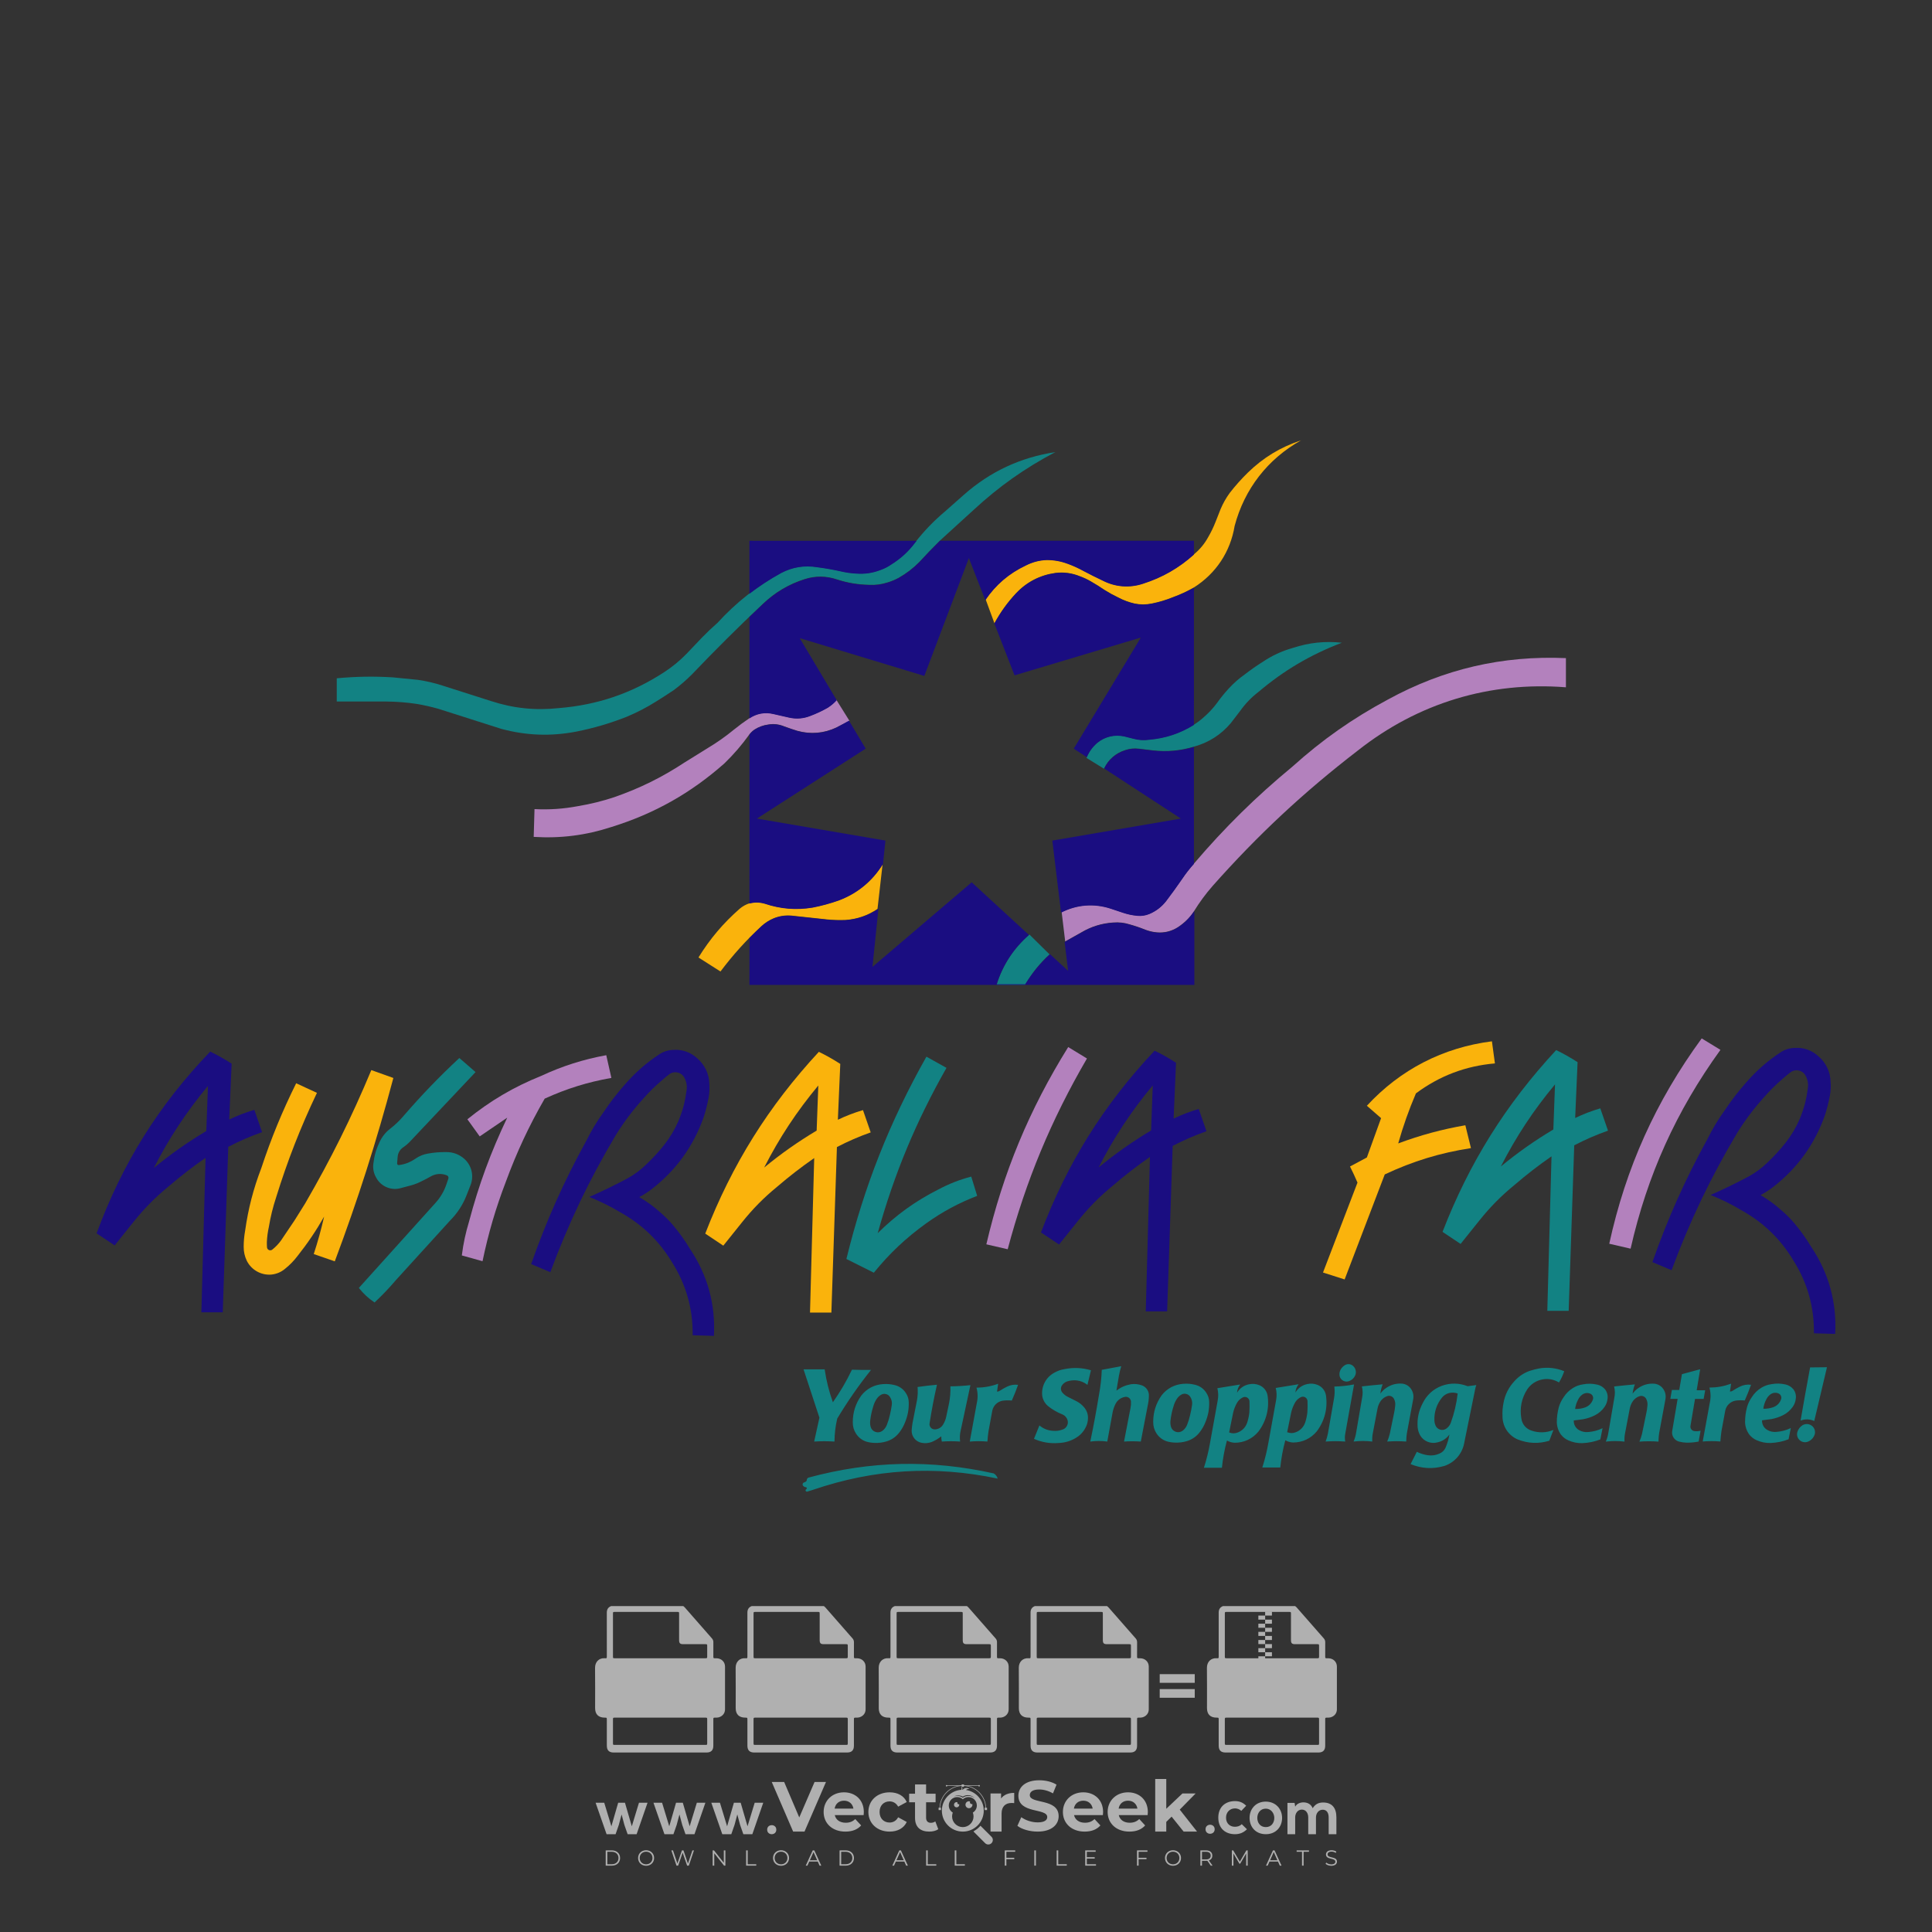<?xml version="1.0" encoding="iso-8859-1"?>
<!-- Generator: Adobe Illustrator 27.0.0, SVG Export Plug-In . SVG Version: 6.00 Build 0)  -->
<svg version="1.1" id="Layer_1" xmlns="http://www.w3.org/2000/svg" xmlns:xlink="http://www.w3.org/1999/xlink" x="0px" y="0px"
	 viewBox="0 0 500 500" style="enable-background:new 0 0 500 500;" xml:space="preserve">
<rect x="0" y="0" width="500" height="500" fill="#333333" stroke="none"/>
<g id="watermark_1_">
	<g>
		<g id="watermark" style="opacity:0.61;">
			<g>
				<g>
					<g>
						<g>
							<polygon style="fill:#FFFFFF;" points="213.765,461.172 208.204,474.017 205.268,474.017 199.726,461.172 202.938,461.172 
								206.846,470.347 210.81,461.172 							"/>
						</g>
						<g>
							<path style="fill:#FFFFFF;" d="M223.507,469.741h-7.469c0.275,1.23,1.321,1.982,2.826,1.982c1.046,0,1.798-0.312,2.477-0.954
								l1.523,1.651c-0.917,1.046-2.294,1.597-4.074,1.597c-3.413,0-5.634-2.147-5.634-5.083c0-2.954,2.257-5.083,5.267-5.083
								c2.899,0,5.138,1.945,5.138,5.12C223.562,469.191,223.526,469.503,223.507,469.741 M216.002,468.071h4.863
								c-0.202-1.248-1.138-2.055-2.422-2.055C217.139,466.016,216.204,466.805,216.002,468.071"/>
						</g>
						<g>
							<path style="fill:#FFFFFF;" d="M224.735,468.934c0-2.973,2.294-5.083,5.505-5.083c2.074,0,3.707,0.899,4.423,2.514
								l-2.22,1.193c-0.532-0.936-1.321-1.358-2.221-1.358c-1.45,0-2.587,1.009-2.587,2.734c0,1.725,1.138,2.734,2.587,2.734
								c0.899,0,1.688-0.404,2.221-1.358l2.22,1.211c-0.716,1.578-2.349,2.495-4.423,2.495
								C227.029,474.017,224.735,471.907,224.735,468.934"/>
						</g>
						<g>
							<path style="fill:#FFFFFF;" d="M242.828,473.393c-0.587,0.422-1.45,0.624-2.331,0.624c-2.33,0-3.688-1.193-3.688-3.542
								v-4.055h-1.523v-2.202h1.523v-2.404h2.863v2.404h2.459v2.202h-2.459v4.019c0,0.844,0.458,1.303,1.229,1.303
								c0.422,0,0.844-0.128,1.156-0.367L242.828,473.393z"/>
						</g>
					</g>
					<g>
						<path style="fill:#FFFFFF;" d="M262.474,463.997v2.643c-0.238-0.018-0.422-0.037-0.642-0.037
							c-1.578,0-2.624,0.862-2.624,2.753v4.661h-2.863v-9.873h2.734v1.303C259.776,464.493,260.951,463.997,262.474,463.997"/>
					</g>
					<g>
						<path style="fill:#FFFFFF;" d="M263.299,472.53l1.009-2.239c1.083,0.789,2.697,1.339,4.239,1.339
							c1.762,0,2.477-0.587,2.477-1.376c0-2.404-7.469-0.752-7.469-5.524c0-2.184,1.762-4,5.413-4c1.615,0,3.267,0.385,4.459,1.138
							l-0.918,2.257c-1.193-0.679-2.422-1.009-3.56-1.009c-1.761,0-2.44,0.66-2.44,1.468c0,2.367,7.468,0.734,7.468,5.45
							c0,2.147-1.78,3.982-5.45,3.982C266.492,474.017,264.437,473.411,263.299,472.53"/>
					</g>
					<g>
						<path style="fill:#FFFFFF;" d="M285.428,469.741h-7.469c0.275,1.23,1.321,1.982,2.826,1.982c1.046,0,1.798-0.312,2.477-0.954
							l1.523,1.651c-0.918,1.046-2.294,1.597-4.074,1.597c-3.413,0-5.634-2.147-5.634-5.083c0-2.954,2.257-5.083,5.267-5.083
							c2.9,0,5.138,1.945,5.138,5.12C285.484,469.191,285.447,469.503,285.428,469.741 M277.923,468.071h4.863
							c-0.202-1.248-1.138-2.055-2.422-2.055C279.061,466.016,278.125,466.805,277.923,468.071"/>
					</g>
					<g>
						<path style="fill:#FFFFFF;" d="M297.007,469.741h-7.469c0.275,1.23,1.321,1.982,2.826,1.982c1.046,0,1.798-0.312,2.477-0.954
							l1.523,1.651c-0.918,1.046-2.294,1.597-4.074,1.597c-3.413,0-5.634-2.147-5.634-5.083c0-2.954,2.257-5.083,5.267-5.083
							c2.899,0,5.138,1.945,5.138,5.12C297.062,469.191,297.025,469.503,297.007,469.741 M289.501,468.071h4.863
							c-0.202-1.248-1.138-2.055-2.422-2.055C290.639,466.016,289.703,466.805,289.501,468.071"/>
					</g>
					<g>
						<polygon style="fill:#FFFFFF;" points="303.208,470.145 301.831,471.503 301.831,474.017 298.969,474.017 298.969,460.401 
							301.831,460.401 301.831,468.108 306.016,464.144 309.429,464.144 305.318,468.328 309.796,474.017 306.327,474.017 						"/>
					</g>
					<g>
						<path style="fill:#FFFFFF;" d="M256.601,475.359L256.601,475.359l-2.86-2.86c-0.435,0.508-0.953,0.943-1.534,1.284
							c-0.092,0.069-0.186,0.136-0.283,0.199l3.027,3.027c0.456,0.456,1.195,0.456,1.65,0
							C257.057,476.554,257.057,475.815,256.601,475.359"/>
					</g>
					<g>
						<path style="fill:#FFFFFF;" d="M249.984,463.244c0.221-0.173,0.495-0.281,0.797-0.281c0.042,0,0.083,0.002,0.124,0.006
							c-0.214-0.156-0.478-0.249-0.764-0.249c-0.395,0-0.744,0.18-0.981,0.458c-0.051,0-0.1,0.006-0.151,0.008
							c0.039-0.077,0.064-0.162,0.064-0.255c0-0.234-0.143-0.434-0.346-0.519c0.087,0.126,0.138,0.279,0.138,0.445
							c0,0.122-0.031,0.237-0.081,0.341c-2.811,0.201-5.03,2.539-5.03,5.4c0,2.993,2.426,5.42,5.42,5.42
							c2.993,0,5.42-2.426,5.42-5.42C254.595,465.879,252.593,463.635,249.984,463.244 M247.983,464.656
							c0.435,0,0.844,0.112,1.199,0.309c0.374-0.245,0.82-0.387,1.299-0.387c0.711,0,1.348,0.312,1.784,0.806
							c-0.435-0.379-1.004-0.61-1.627-0.61c-0.449,0-0.87,0.12-1.234,0.329c-0.079,0.046-0.156,0.096-0.229,0.15
							c-0.065-0.048-0.133-0.093-0.204-0.134c-0.369-0.219-0.8-0.344-1.26-0.344c-0.3,0-0.588,0.054-0.854,0.152
							C247.196,464.754,247.578,464.656,247.983,464.656 M251.772,469.098c0.115,0.305,0.181,0.634,0.181,0.979
							c0,1.534-1.244,2.777-2.778,2.777c-1.534,0-2.777-1.243-2.777-2.777c0-0.345,0.066-0.674,0.181-0.979
							c-0.62-0.382-1.035-1.064-1.035-1.846c0-1.197,0.971-2.168,2.168-2.168c0.565,0,1.078,0.218,1.463,0.572
							c0.386-0.354,0.899-0.572,1.464-0.572c1.197,0,2.168,0.971,2.168,2.168C252.807,468.034,252.392,468.716,251.772,469.098"/>
					</g>
					<g>
						<path style="fill:#FFFFFF;" d="M251.666,467.061c0,0.497-0.404,0.901-0.901,0.901c-0.497,0-0.901-0.404-0.901-0.901
							s0.404-0.901,0.901-0.901c0.101,0,0.197,0.017,0.287,0.047c-0.03,0.062-0.045,0.132-0.045,0.204
							c0,0.273,0.221,0.494,0.494,0.494c0.05,0,0.099-0.008,0.146-0.022C251.66,466.941,251.666,467,251.666,467.061"/>
					</g>
					<g>
						<path style="fill:#FFFFFF;" d="M248.255,467.061c0,0.376-0.305,0.681-0.681,0.681c-0.376,0-0.681-0.305-0.681-0.681
							s0.305-0.681,0.681-0.681c0.076,0,0.149,0.013,0.217,0.035c-0.023,0.047-0.034,0.1-0.034,0.155
							c0,0.206,0.167,0.374,0.374,0.374c0.038,0,0.075-0.006,0.11-0.017C248.25,466.97,248.255,467.015,248.255,467.061"/>
					</g>
					<g>
						<g>
							<g>
								<rect x="242.908" y="467.83" style="fill:#FFFFFF;" width="0.616" height="0.616"/>
							</g>
							<g>
								<rect x="254.827" y="467.83" style="fill:#FFFFFF;" width="0.616" height="0.616"/>
							</g>
							<g>
								<path style="fill:#FFFFFF;" d="M255.205,468.082h-0.14c0-3.248-2.642-5.89-5.89-5.89c-3.248,0-5.89,2.642-5.89,5.89h-0.14
									c0-1.611,0.627-3.125,1.766-4.264c1.139-1.139,2.653-1.766,4.264-1.766c1.611,0,3.125,0.627,4.264,1.766
									C254.578,464.957,255.205,466.471,255.205,468.082"/>
							</g>
						</g>
						<g>
							<rect x="248.868" y="461.814" style="fill:#FFFFFF;" width="0.616" height="0.616"/>
						</g>
						<g>
							<rect x="244.95" y="462.052" style="fill:#FFFFFF;" width="8.45" height="0.14"/>
						</g>
						<g>
							<path style="fill:#FFFFFF;" d="M245.174,462.15c0,0.108-0.088,0.196-0.196,0.196c-0.108,0-0.196-0.088-0.196-0.196
								c0-0.108,0.088-0.196,0.196-0.196C245.086,461.954,245.174,462.042,245.174,462.15"/>
						</g>
						<g>
							<path style="fill:#FFFFFF;" d="M253.596,462.15c0,0.108-0.088,0.196-0.196,0.196c-0.108,0-0.196-0.088-0.196-0.196
								c0-0.108,0.088-0.196,0.196-0.196C253.509,461.954,253.596,462.042,253.596,462.15"/>
						</g>
					</g>
				</g>
				<g>
					<path style="fill:#FFFFFF;" d="M314.356,473.409c0,1.559-2.364,1.559-2.364,0C311.993,471.851,314.356,471.851,314.356,473.409
						z"/>
				</g>
				<g>
					<g>
						<g>
							<path style="fill:#FFFFFF;" d="M161.739,466.549l1.772,6.088l1.855-6.088h2.215l-2.823,8.14h-2.33l-0.837-2.396l-0.722-2.708
								l-0.722,2.708l-0.837,2.396h-2.33l-2.839-8.14h2.231l1.855,6.088l1.756-6.088H161.739z"/>
						</g>
						<g>
							<path style="fill:#FFFFFF;" d="M176.713,466.549l1.772,6.088l1.855-6.088h2.215l-2.823,8.14h-2.33l-0.837-2.396l-0.722-2.708
								l-0.722,2.708l-0.837,2.396h-2.33l-2.839-8.14h2.231l1.855,6.088l1.756-6.088H176.713z"/>
						</g>
						<g>
							<path style="fill:#FFFFFF;" d="M191.687,466.549l1.772,6.088l1.855-6.088h2.215l-2.823,8.14h-2.33l-0.837-2.396l-0.722-2.708
								l-0.722,2.708l-0.837,2.396h-2.33l-2.839-8.14h2.231l1.855,6.088l1.756-6.088H191.687z"/>
						</g>
					</g>
					<g>
						<path style="fill:#FFFFFF;" d="M200.908,473.52c0,1.559-2.364,1.559-2.364,0C198.545,471.962,200.908,471.962,200.908,473.52z
							"/>
					</g>
					<g>
						<path style="fill:#FFFFFF;" d="M322.71,473.409c-0.935,0.919-1.919,1.28-3.117,1.28c-2.346,0-4.3-1.411-4.3-4.282
							s1.953-4.284,4.3-4.284c1.149,0,2.035,0.329,2.921,1.199l-1.264,1.329c-0.476-0.428-1.066-0.64-1.623-0.64
							c-1.346,0-2.33,0.985-2.33,2.396c0,1.542,1.05,2.362,2.297,2.362c0.64,0,1.28-0.18,1.772-0.672L322.71,473.409z"/>
					</g>
					<g>
						<path style="fill:#FFFFFF;" d="M331.805,470.472c0,2.33-1.591,4.217-4.217,4.217c-2.626,0-4.201-1.887-4.201-4.217
							c0-2.314,1.609-4.217,4.185-4.217C330.149,466.255,331.805,468.158,331.805,470.472z M325.389,470.472
							c0,1.231,0.739,2.38,2.199,2.38c1.46,0,2.199-1.149,2.199-2.38c0-1.215-0.854-2.396-2.199-2.396
							C326.144,468.077,325.389,469.258,325.389,470.472z"/>
					</g>
					<g>
						<path style="fill:#FFFFFF;" d="M338.572,474.689v-4.332c0-1.068-0.559-2.035-1.658-2.035c-1.082,0-1.722,0.967-1.722,2.035
							v4.332h-2.003v-8.107h1.855l0.148,0.985c0.426-0.82,1.362-1.116,2.133-1.116c0.969,0,1.937,0.394,2.396,1.51
							c0.723-1.149,1.658-1.478,2.708-1.478c2.297,0,3.43,1.412,3.43,3.84v4.365h-2.003v-4.365c0-1.066-0.442-1.97-1.526-1.97
							c-1.082,0-1.756,0.935-1.756,2.003v4.332H338.572z"/>
					</g>
				</g>
			</g>
		</g>
		<g style="opacity:0.61;">
			<g>
				<g>
					<path style="fill:#FFFFFF;" d="M345.988,431.299c-0.006-1.224-0.959-2.121-2.189-2.14c-0.924-0.014-0.832,0.12-0.834-0.867
						c-0.003-1.097-0.007-2.194,0.003-3.292c0.003-0.379-0.112-0.691-0.362-0.976c-2.342-2.668-4.678-5.342-7.019-8.011
						c-0.12-0.137-0.275-0.244-0.414-0.366c-6.214,0-12.427,0-18.641,0c-0.794,0.293-1.14,0.868-1.138,1.709
						c0.01,3.748,0.004,7.496,0.004,11.243c0,0.556-0.003,0.589-0.55,0.551c-1.497-0.102-2.516,0.986-2.497,2.492
						c0.044,3.476,0.013,6.953,0.014,10.429c0.001,1.58,0.867,2.443,2.45,2.449c0.582,0.002,0.582,0.002,0.582,0.6
						c0,2.219-0.001,4.438,0.001,6.657c0.001,1.192,0.58,1.771,1.768,1.771c8.013,0.001,16.027,0.001,24.04,0
						c1.168,0,1.755-0.583,1.757-1.745c0.002-2.256,0-4.512,0.001-6.768c0-0.512,0.002-0.511,0.52-0.515
						c0.271-0.002,0.541,0.008,0.809-0.058c0.996-0.246,1.69-1.044,1.694-2.069C346.003,438.696,346.005,434.997,345.988,431.299z
						 M317.537,417.162c5.337,0,10.674,0,16.01,0c0.548,0,0.554,0.007,0.554,0.561c0.001,2.243-0.001,4.486,0.001,6.73
						c0.001,0.811,0.249,1.059,1.06,1.059c1.91,0.001,3.821,0,5.731,0.001c0.458,0,0.479,0.021,0.481,0.483
						c0.003,0.887,0.002,1.775,0,2.662c-0.001,0.477-0.024,0.498-0.504,0.499c-3.895,0.001-7.79,0-11.684,0
						c-3.882,0-7.765,0-11.647,0c-0.55,0-0.552-0.001-0.552-0.561c-0.001-3.624-0.001-7.247,0-10.871
						C316.987,417.166,316.991,417.162,317.537,417.162z M340.822,451.579c-3.883,0.001-7.766,0-11.65,0c-3.871,0-7.742,0-11.613,0
						c-0.572,0-0.574-0.002-0.574-0.579c-0.001-1.997-0.001-3.994,0.001-5.991c0-0.464,0.023-0.486,0.478-0.487
						c7.803-0.001,15.607-0.001,23.41,0c0.478,0,0.499,0.02,0.499,0.503c0.002,1.997,0.001,3.994,0,5.991
						C341.375,451.574,341.37,451.579,340.822,451.579z"/>
				</g>
				<g>
					<g>
						<rect x="327.418" y="417.053" style="fill:#FFFFFF;" width="1.757" height="1.054"/>
					</g>
					<g>
						<rect x="325.662" y="418.107" style="fill:#FFFFFF;" width="1.757" height="1.054"/>
					</g>
					<g>
						<rect x="327.418" y="419.161" style="fill:#FFFFFF;" width="1.757" height="1.054"/>
					</g>
					<g>
						<rect x="325.662" y="420.215" style="fill:#FFFFFF;" width="1.757" height="1.054"/>
					</g>
					<g>
						<rect x="327.418" y="421.269" style="fill:#FFFFFF;" width="1.757" height="1.054"/>
					</g>
					<g>
						<rect x="325.662" y="422.323" style="fill:#FFFFFF;" width="1.757" height="1.054"/>
					</g>
					<g>
						<rect x="327.418" y="423.378" style="fill:#FFFFFF;" width="1.757" height="1.054"/>
					</g>
					<g>
						<rect x="325.662" y="424.432" style="fill:#FFFFFF;" width="1.757" height="1.054"/>
					</g>
					<g>
						<rect x="327.418" y="425.486" style="fill:#FFFFFF;" width="1.757" height="1.054"/>
					</g>
					<g>
						<rect x="325.662" y="426.54" style="fill:#FFFFFF;" width="1.757" height="1.054"/>
					</g>
					<g>
						<rect x="327.418" y="427.594" style="fill:#FFFFFF;" width="1.757" height="1.054"/>
					</g>
					<g>
						<rect x="325.662" y="428.648" style="fill:#FFFFFF;" width="1.757" height="1.054"/>
					</g>
				</g>
			</g>
			<g>
				<path style="fill:#FFFFFF;" d="M187.637,431.299c-0.006-1.224-0.959-2.121-2.189-2.14c-0.924-0.014-0.832,0.12-0.834-0.867
					c-0.003-1.097-0.007-2.194,0.003-3.292c0.003-0.379-0.112-0.691-0.362-0.976c-2.342-2.668-4.678-5.342-7.019-8.011
					c-0.12-0.137-0.275-0.244-0.414-0.366c-6.214,0-12.427,0-18.641,0c-0.794,0.293-1.14,0.868-1.138,1.709
					c0.01,3.748,0.004,7.496,0.004,11.243c0,0.556-0.003,0.589-0.55,0.551c-1.497-0.102-2.516,0.986-2.497,2.492
					c0.044,3.476,0.013,6.953,0.014,10.429c0.001,1.58,0.867,2.443,2.45,2.449c0.582,0.002,0.582,0.002,0.582,0.6
					c0,2.219-0.001,4.438,0.001,6.657c0.001,1.192,0.58,1.771,1.768,1.771c8.013,0.001,16.027,0.001,24.04,0
					c1.168,0,1.755-0.583,1.757-1.745c0.002-2.256,0-4.512,0.001-6.768c0-0.512,0.002-0.511,0.52-0.515
					c0.271-0.002,0.541,0.008,0.809-0.058c0.996-0.246,1.69-1.044,1.694-2.069C187.652,438.696,187.655,434.997,187.637,431.299z
					 M159.187,417.162c5.337,0,10.674,0,16.01,0c0.548,0,0.554,0.007,0.554,0.561c0.001,2.243-0.001,4.486,0.001,6.73
					c0.001,0.811,0.249,1.059,1.06,1.059c1.91,0.001,3.821,0,5.731,0.001c0.458,0,0.479,0.021,0.481,0.483
					c0.003,0.887,0.002,1.775,0,2.662c-0.001,0.477-0.024,0.498-0.504,0.499c-3.895,0.001-7.79,0-11.684,0
					c-3.882,0-7.765,0-11.647,0c-0.55,0-0.552-0.001-0.552-0.561c-0.001-3.624-0.001-7.247,0-10.871
					C158.636,417.166,158.64,417.162,159.187,417.162z M182.472,451.579c-3.883,0.001-7.766,0-11.65,0c-3.871,0-7.742,0-11.613,0
					c-0.572,0-0.574-0.002-0.574-0.579c-0.001-1.997-0.001-3.994,0.001-5.991c0-0.464,0.023-0.486,0.478-0.487
					c7.803-0.001,15.607-0.001,23.41,0c0.478,0,0.499,0.02,0.499,0.503c0.002,1.997,0.001,3.994,0,5.991
					C183.024,451.574,183.019,451.579,182.472,451.579z"/>
			</g>
			<g>
				<path style="fill:#FFFFFF;" d="M159.779,440.669v-7.897h2.779c0.375,0,0.726,0.061,1.053,0.182
					c0.327,0.121,0.612,0.292,0.855,0.513c0.242,0.221,0.434,0.483,0.573,0.789c0.14,0.305,0.21,0.642,0.21,1.009
					c0,0.375-0.07,0.715-0.21,1.02c-0.14,0.305-0.331,0.568-0.573,0.789c-0.243,0.221-0.528,0.392-0.855,0.513
					c-0.327,0.121-0.678,0.182-1.053,0.182h-1.29v2.901H159.779z M162.58,436.356c0.39,0,0.684-0.111,0.882-0.331
					c0.199-0.22,0.298-0.474,0.298-0.761c0-0.14-0.024-0.276-0.072-0.408c-0.048-0.132-0.121-0.248-0.221-0.347
					c-0.099-0.099-0.223-0.178-0.37-0.237c-0.147-0.059-0.32-0.089-0.518-0.089h-1.312v2.173H162.58z"/>
				<path style="fill:#FFFFFF;" d="M166.308,432.771h1.731l3.177,5.294h0.088l-0.088-1.522v-3.772h1.478v7.897h-1.566l-3.353-5.592
					h-0.088l0.088,1.522v4.07h-1.467V432.771z"/>
				<path style="fill:#FFFFFF;" d="M177.922,436.334h3.872c0.022,0.089,0.04,0.195,0.055,0.32c0.014,0.125,0.022,0.25,0.022,0.375
					c0,0.507-0.077,0.985-0.231,1.434c-0.154,0.449-0.397,0.849-0.728,1.202c-0.353,0.375-0.776,0.666-1.268,0.871
					c-0.493,0.206-1.055,0.309-1.688,0.309c-0.574,0-1.114-0.103-1.622-0.309c-0.507-0.206-0.948-0.492-1.323-0.86
					c-0.375-0.367-0.673-0.803-0.894-1.307c-0.221-0.504-0.331-1.053-0.331-1.649c0-0.595,0.11-1.145,0.331-1.649
					c0.221-0.504,0.518-0.939,0.894-1.307c0.375-0.367,0.816-0.654,1.323-0.86c0.507-0.206,1.048-0.309,1.622-0.309
					c0.64,0,1.211,0.11,1.715,0.331c0.504,0.221,0.935,0.526,1.296,0.915l-1.025,1.004c-0.258-0.272-0.544-0.48-0.861-0.623
					c-0.316-0.143-0.695-0.215-1.136-0.215c-0.361,0-0.703,0.065-1.026,0.193c-0.324,0.129-0.607,0.311-0.85,0.546
					c-0.242,0.235-0.436,0.52-0.579,0.855c-0.143,0.335-0.215,0.708-0.215,1.119c0,0.412,0.072,0.785,0.215,1.12
					c0.143,0.335,0.338,0.62,0.584,0.855c0.246,0.235,0.531,0.418,0.855,0.546c0.323,0.129,0.669,0.193,1.037,0.193
					c0.419,0,0.773-0.061,1.064-0.182c0.29-0.121,0.538-0.278,0.744-0.469c0.148-0.132,0.275-0.3,0.381-0.502
					c0.106-0.202,0.189-0.428,0.248-0.678h-2.482V436.334z"/>
			</g>
			<g>
				<path style="fill:#FFFFFF;" d="M224.019,431.299c-0.006-1.224-0.959-2.121-2.189-2.14c-0.924-0.014-0.832,0.12-0.834-0.867
					c-0.003-1.097-0.007-2.194,0.003-3.292c0.003-0.379-0.112-0.691-0.362-0.976c-2.342-2.668-4.678-5.342-7.019-8.011
					c-0.12-0.137-0.275-0.244-0.414-0.366c-6.214,0-12.427,0-18.641,0c-0.794,0.293-1.14,0.868-1.138,1.709
					c0.01,3.748,0.004,7.496,0.004,11.243c0,0.556-0.003,0.589-0.55,0.551c-1.497-0.102-2.516,0.986-2.497,2.492
					c0.044,3.476,0.013,6.953,0.014,10.429c0.001,1.58,0.867,2.443,2.45,2.449c0.582,0.002,0.582,0.002,0.582,0.6
					c0,2.219-0.001,4.438,0.001,6.657c0.001,1.192,0.58,1.771,1.768,1.771c8.013,0.001,16.027,0.001,24.04,0
					c1.168,0,1.755-0.583,1.757-1.745c0.002-2.256,0-4.512,0.001-6.768c0-0.512,0.002-0.511,0.52-0.515
					c0.271-0.002,0.541,0.008,0.809-0.058c0.997-0.246,1.69-1.044,1.694-2.069C224.034,438.696,224.036,434.997,224.019,431.299z
					 M195.568,417.162c5.337,0,10.674,0,16.01,0c0.548,0,0.554,0.007,0.554,0.561c0.001,2.243-0.001,4.486,0.001,6.73
					c0.001,0.811,0.249,1.059,1.06,1.059c1.91,0.001,3.821,0,5.731,0.001c0.458,0,0.479,0.021,0.481,0.483
					c0.003,0.887,0.002,1.775,0,2.662c-0.001,0.477-0.024,0.498-0.504,0.499c-3.895,0.001-7.79,0-11.684,0
					c-3.882,0-7.765,0-11.647,0c-0.55,0-0.552-0.001-0.552-0.561c-0.001-3.624-0.001-7.247,0-10.871
					C195.018,417.166,195.022,417.162,195.568,417.162z M218.854,451.579c-3.883,0.001-7.766,0-11.65,0c-3.871,0-7.742,0-11.613,0
					c-0.572,0-0.574-0.002-0.574-0.579c-0.001-1.997-0.001-3.994,0.001-5.991c0-0.464,0.023-0.486,0.478-0.487
					c7.803-0.001,15.607-0.001,23.41,0c0.478,0,0.499,0.02,0.499,0.503c0.002,1.997,0.001,3.994,0,5.991
					C219.406,451.574,219.401,451.579,218.854,451.579z"/>
			</g>
			<g>
				<path style="fill:#FFFFFF;" d="M205.111,432.771h1.699l2.967,7.897h-1.644l-0.651-1.886h-3.044l-0.651,1.886h-1.643
					L205.111,432.771z M206.997,437.415l-0.706-1.974l-0.287-0.96h-0.088l-0.287,0.96l-0.706,1.974H206.997z"/>
				<path style="fill:#FFFFFF;" d="M211.331,434.536c-0.125,0-0.245-0.024-0.359-0.072c-0.114-0.048-0.213-0.114-0.298-0.199
					c-0.084-0.084-0.151-0.182-0.198-0.292c-0.048-0.11-0.072-0.232-0.072-0.364s0.024-0.254,0.072-0.364
					c0.048-0.11,0.114-0.208,0.198-0.292c0.084-0.084,0.184-0.151,0.298-0.198c0.114-0.048,0.233-0.072,0.359-0.072
					c0.257,0,0.478,0.09,0.662,0.27c0.184,0.181,0.276,0.399,0.276,0.656s-0.092,0.476-0.276,0.656
					C211.809,434.446,211.589,434.536,211.331,434.536z M210.615,440.669v-5.404h1.445v5.404H210.615z"/>
			</g>
			<g>
				<path style="fill:#FFFFFF;" d="M261.044,431.299c-0.006-1.224-0.959-2.121-2.189-2.14c-0.924-0.014-0.832,0.12-0.834-0.867
					c-0.003-1.097-0.007-2.194,0.003-3.292c0.003-0.379-0.112-0.691-0.362-0.976c-2.342-2.668-4.678-5.342-7.019-8.011
					c-0.12-0.137-0.275-0.244-0.414-0.366c-6.214,0-12.427,0-18.641,0c-0.794,0.293-1.14,0.868-1.138,1.709
					c0.01,3.748,0.004,7.496,0.004,11.243c0,0.556-0.003,0.589-0.55,0.551c-1.497-0.102-2.516,0.986-2.497,2.492
					c0.044,3.476,0.013,6.953,0.014,10.429c0.001,1.58,0.867,2.443,2.45,2.449c0.582,0.002,0.582,0.002,0.582,0.6
					c0,2.219-0.001,4.438,0.001,6.657c0.001,1.192,0.58,1.771,1.768,1.771c8.013,0.001,16.027,0.001,24.04,0
					c1.168,0,1.755-0.583,1.757-1.745c0.002-2.256,0-4.512,0.001-6.768c0-0.512,0.002-0.511,0.52-0.515
					c0.271-0.002,0.541,0.008,0.809-0.058c0.996-0.246,1.69-1.044,1.694-2.069C261.059,438.696,261.061,434.997,261.044,431.299z
					 M232.593,417.162c5.337,0,10.674,0,16.01,0c0.548,0,0.554,0.007,0.554,0.561c0.001,2.243-0.001,4.486,0.001,6.73
					c0.001,0.811,0.249,1.059,1.06,1.059c1.91,0.001,3.821,0,5.731,0.001c0.458,0,0.479,0.021,0.481,0.483
					c0.003,0.887,0.002,1.775,0,2.662c-0.001,0.477-0.024,0.498-0.504,0.499c-3.895,0.001-7.79,0-11.684,0
					c-3.882,0-7.765,0-11.647,0c-0.55,0-0.552-0.001-0.552-0.561c-0.001-3.624-0.001-7.247,0-10.871
					C232.042,417.166,232.047,417.162,232.593,417.162z M255.878,451.579c-3.883,0.001-7.766,0-11.65,0c-3.871,0-7.742,0-11.613,0
					c-0.572,0-0.574-0.002-0.574-0.579c-0.001-1.997-0.001-3.994,0.001-5.991c0-0.464,0.023-0.486,0.478-0.487
					c7.803-0.001,15.607-0.001,23.41,0c0.478,0,0.499,0.02,0.499,0.503c0.002,1.997,0.001,3.994,0,5.991
					C256.431,451.574,256.426,451.579,255.878,451.579z"/>
			</g>
			<g>
				<path style="fill:#FFFFFF;" d="M236.361,440.845c-0.338,0-0.662-0.048-0.971-0.143c-0.309-0.095-0.592-0.239-0.849-0.43
					c-0.257-0.191-0.481-0.425-0.673-0.7c-0.191-0.276-0.342-0.597-0.452-0.965l1.401-0.551c0.103,0.397,0.283,0.726,0.54,0.987
					c0.257,0.261,0.596,0.392,1.015,0.392c0.154,0,0.303-0.02,0.447-0.061c0.143-0.04,0.272-0.099,0.386-0.176
					s0.204-0.175,0.27-0.292c0.066-0.118,0.099-0.254,0.099-0.408c0-0.147-0.026-0.279-0.077-0.397
					c-0.051-0.117-0.138-0.227-0.259-0.331c-0.121-0.103-0.28-0.202-0.475-0.298c-0.195-0.095-0.435-0.195-0.722-0.298l-0.485-0.176
					c-0.213-0.073-0.429-0.173-0.645-0.298c-0.217-0.125-0.413-0.276-0.59-0.452c-0.177-0.176-0.322-0.384-0.436-0.623
					c-0.114-0.239-0.171-0.509-0.171-0.81c0-0.309,0.06-0.597,0.182-0.866c0.121-0.268,0.294-0.503,0.518-0.706
					c0.224-0.202,0.492-0.36,0.805-0.474s0.66-0.171,1.042-0.171c0.397,0,0.74,0.053,1.031,0.16
					c0.291,0.107,0.537,0.243,0.739,0.408c0.202,0.165,0.366,0.348,0.491,0.546c0.125,0.199,0.217,0.386,0.276,0.563l-1.312,0.551
					c-0.074-0.221-0.208-0.419-0.402-0.596c-0.195-0.176-0.462-0.265-0.8-0.265c-0.324,0-0.592,0.075-0.805,0.226
					c-0.213,0.151-0.32,0.348-0.32,0.59c0,0.235,0.103,0.436,0.309,0.601c0.206,0.165,0.533,0.325,0.982,0.48l0.497,0.165
					c0.316,0.111,0.605,0.237,0.866,0.381c0.261,0.143,0.485,0.314,0.673,0.513c0.187,0.199,0.331,0.425,0.43,0.678
					c0.1,0.254,0.149,0.546,0.149,0.877c0,0.412-0.083,0.767-0.248,1.064c-0.165,0.298-0.377,0.542-0.634,0.734
					c-0.258,0.191-0.548,0.335-0.872,0.43C236.986,440.797,236.67,440.845,236.361,440.845z"/>
				<path style="fill:#FFFFFF;" d="M239.516,432.771h1.61l1.633,4.754l0.287,1.015h0.088l0.309-1.015l1.699-4.754h1.61l-2.879,7.897
					h-1.566L239.516,432.771z"/>
				<path style="fill:#FFFFFF;" d="M251.097,436.334h3.871c0.022,0.089,0.04,0.195,0.055,0.32c0.015,0.125,0.023,0.25,0.023,0.375
					c0,0.507-0.078,0.985-0.232,1.434c-0.154,0.449-0.397,0.849-0.728,1.202c-0.353,0.375-0.775,0.666-1.268,0.871
					c-0.493,0.206-1.055,0.309-1.688,0.309c-0.574,0-1.114-0.103-1.621-0.309c-0.507-0.206-0.949-0.492-1.324-0.86
					c-0.375-0.367-0.673-0.803-0.894-1.307c-0.22-0.504-0.331-1.053-0.331-1.649c0-0.595,0.11-1.145,0.331-1.649
					c0.221-0.504,0.518-0.939,0.894-1.307c0.375-0.367,0.816-0.654,1.324-0.86c0.507-0.206,1.047-0.309,1.621-0.309
					c0.64,0,1.211,0.11,1.715,0.331c0.504,0.221,0.936,0.526,1.296,0.915l-1.026,1.004c-0.257-0.272-0.544-0.48-0.861-0.623
					c-0.316-0.143-0.694-0.215-1.136-0.215c-0.36,0-0.702,0.065-1.026,0.193c-0.323,0.129-0.607,0.311-0.849,0.546
					c-0.243,0.235-0.436,0.52-0.579,0.855c-0.143,0.335-0.215,0.708-0.215,1.119c0,0.412,0.072,0.785,0.215,1.12
					c0.143,0.335,0.338,0.62,0.585,0.855c0.246,0.235,0.531,0.418,0.854,0.546c0.324,0.129,0.669,0.193,1.037,0.193
					c0.419,0,0.774-0.061,1.064-0.182c0.29-0.121,0.539-0.278,0.745-0.469c0.147-0.132,0.274-0.3,0.38-0.502
					c0.107-0.202,0.189-0.428,0.248-0.678h-2.482V436.334z"/>
			</g>
			<g>
				<path style="fill:#FFFFFF;" d="M297.3,431.299c-0.006-1.224-0.959-2.121-2.189-2.14c-0.924-0.014-0.832,0.12-0.834-0.867
					c-0.003-1.097-0.007-2.194,0.003-3.292c0.003-0.379-0.112-0.691-0.362-0.976c-2.342-2.668-4.678-5.342-7.019-8.011
					c-0.12-0.137-0.275-0.244-0.414-0.366c-6.214,0-12.427,0-18.641,0c-0.794,0.293-1.14,0.868-1.138,1.709
					c0.01,3.748,0.004,7.496,0.004,11.243c0,0.556-0.003,0.589-0.55,0.551c-1.497-0.102-2.516,0.986-2.497,2.492
					c0.044,3.476,0.013,6.953,0.014,10.429c0.001,1.58,0.867,2.443,2.45,2.449c0.582,0.002,0.582,0.002,0.582,0.6
					c0,2.219-0.001,4.438,0.001,6.657c0.001,1.192,0.58,1.771,1.768,1.771c8.013,0.001,16.027,0.001,24.04,0
					c1.168,0,1.755-0.583,1.757-1.745c0.002-2.256,0-4.512,0.001-6.768c0-0.512,0.002-0.511,0.52-0.515
					c0.271-0.002,0.541,0.008,0.809-0.058c0.996-0.246,1.69-1.044,1.694-2.069C297.315,438.696,297.318,434.997,297.3,431.299z
					 M268.85,417.162c5.337,0,10.674,0,16.01,0c0.548,0,0.554,0.007,0.554,0.561c0.001,2.243-0.001,4.486,0.001,6.73
					c0.001,0.811,0.249,1.059,1.06,1.059c1.91,0.001,3.821,0,5.731,0.001c0.458,0,0.479,0.021,0.481,0.483
					c0.003,0.887,0.002,1.775,0,2.662c-0.001,0.477-0.024,0.498-0.504,0.499c-3.895,0.001-7.79,0-11.684,0
					c-3.882,0-7.765,0-11.647,0c-0.55,0-0.552-0.001-0.552-0.561c-0.001-3.624-0.001-7.247,0-10.871
					C268.299,417.166,268.303,417.162,268.85,417.162z M292.135,451.579c-3.883,0.001-7.766,0-11.65,0c-3.871,0-7.742,0-11.613,0
					c-0.572,0-0.574-0.002-0.574-0.579c-0.001-1.997-0.001-3.994,0.001-5.991c0-0.464,0.023-0.486,0.478-0.487
					c7.803-0.001,15.607-0.001,23.41,0c0.478,0,0.499,0.02,0.499,0.503c0.001,1.997,0.001,3.994,0,5.991
					C292.687,451.574,292.682,451.579,292.135,451.579z"/>
			</g>
			<g>
				<path style="fill:#FFFFFF;" d="M272.966,434.183v1.831h3.165v1.412h-3.165v1.831h3.518v1.412h-5.007v-7.897h5.007v1.412H272.966
					z"/>
				<path style="fill:#FFFFFF;" d="M277.852,440.669v-7.897h2.779c0.375,0,0.726,0.061,1.053,0.182
					c0.327,0.121,0.612,0.292,0.855,0.513c0.243,0.221,0.434,0.483,0.574,0.789c0.14,0.305,0.209,0.642,0.209,1.009
					c0,0.375-0.07,0.715-0.209,1.02c-0.14,0.305-0.331,0.568-0.574,0.789c-0.243,0.221-0.528,0.392-0.855,0.513
					c-0.327,0.121-0.678,0.182-1.053,0.182h-1.29v2.901H277.852z M280.653,436.356c0.389,0,0.684-0.111,0.882-0.331
					c0.199-0.22,0.298-0.474,0.298-0.761c0-0.14-0.024-0.276-0.072-0.408c-0.048-0.132-0.121-0.248-0.221-0.347
					c-0.099-0.099-0.222-0.178-0.37-0.237c-0.147-0.059-0.32-0.089-0.518-0.089h-1.312v2.173H280.653z"/>
				<path style="fill:#FFFFFF;" d="M286.797,440.845c-0.338,0-0.662-0.048-0.971-0.143c-0.309-0.095-0.592-0.239-0.849-0.43
					c-0.257-0.191-0.482-0.425-0.673-0.7c-0.191-0.276-0.342-0.597-0.452-0.965l1.401-0.551c0.103,0.397,0.283,0.726,0.541,0.987
					c0.257,0.261,0.595,0.392,1.015,0.392c0.154,0,0.303-0.02,0.447-0.061c0.143-0.04,0.272-0.099,0.386-0.176
					c0.114-0.077,0.204-0.175,0.27-0.292c0.066-0.118,0.1-0.254,0.1-0.408c0-0.147-0.026-0.279-0.077-0.397
					c-0.051-0.117-0.138-0.227-0.259-0.331c-0.121-0.103-0.279-0.202-0.474-0.298c-0.195-0.095-0.436-0.195-0.723-0.298
					l-0.485-0.176c-0.213-0.073-0.428-0.173-0.645-0.298c-0.217-0.125-0.414-0.276-0.59-0.452c-0.176-0.176-0.322-0.384-0.436-0.623
					c-0.114-0.239-0.171-0.509-0.171-0.81c0-0.309,0.061-0.597,0.182-0.866c0.121-0.268,0.294-0.503,0.518-0.706
					c0.224-0.202,0.493-0.36,0.805-0.474c0.312-0.114,0.66-0.171,1.042-0.171c0.397,0,0.741,0.053,1.031,0.16
					c0.29,0.107,0.537,0.243,0.739,0.408c0.202,0.165,0.365,0.348,0.491,0.546c0.125,0.199,0.217,0.386,0.276,0.563l-1.312,0.551
					c-0.074-0.221-0.208-0.419-0.403-0.596c-0.195-0.176-0.462-0.265-0.799-0.265c-0.324,0-0.592,0.075-0.805,0.226
					c-0.213,0.151-0.32,0.348-0.32,0.59c0,0.235,0.103,0.436,0.309,0.601c0.206,0.165,0.533,0.325,0.982,0.48l0.496,0.165
					c0.316,0.111,0.605,0.237,0.866,0.381c0.261,0.143,0.485,0.314,0.673,0.513c0.187,0.199,0.331,0.425,0.43,0.678
					c0.099,0.254,0.149,0.546,0.149,0.877c0,0.412-0.083,0.767-0.248,1.064c-0.165,0.298-0.377,0.542-0.634,0.734
					c-0.258,0.191-0.548,0.335-0.872,0.43C287.422,440.797,287.105,440.845,286.797,440.845z"/>
			</g>
			<g>
				<path style="fill:#FFFFFF;" d="M321.394,439.168l4.004-4.985h-3.827v-1.412h5.559v1.5l-3.96,4.985h4.004v1.412h-5.779V439.168z"
					/>
				<path style="fill:#FFFFFF;" d="M328.409,432.771h1.489v7.897h-1.489V432.771z"/>
				<path style="fill:#FFFFFF;" d="M331.486,440.669v-7.897h2.779c0.375,0,0.726,0.061,1.053,0.182
					c0.327,0.121,0.612,0.292,0.855,0.513s0.434,0.483,0.574,0.789c0.14,0.305,0.209,0.642,0.209,1.009
					c0,0.375-0.07,0.715-0.209,1.02c-0.14,0.305-0.331,0.568-0.574,0.789c-0.243,0.221-0.528,0.392-0.855,0.513
					c-0.327,0.121-0.678,0.182-1.053,0.182h-1.29v2.901H331.486z M334.288,436.356c0.389,0,0.684-0.111,0.882-0.331
					c0.199-0.22,0.298-0.474,0.298-0.761c0-0.14-0.024-0.276-0.072-0.408c-0.048-0.132-0.121-0.248-0.221-0.347
					c-0.099-0.099-0.222-0.178-0.37-0.237c-0.147-0.059-0.32-0.089-0.518-0.089h-1.312v2.173H334.288z"/>
			</g>
		</g>
		<g style="opacity:0.61;">
			<path style="fill:#FFFFFF;" d="M300.133,433.27h9.067v2.242h-9.067V433.27z M300.133,437.136h9.067v2.243h-9.067V437.136z"/>
		</g>
	</g>
	<g style="opacity:0.61;">
		<path style="fill:#FFFFFF;" d="M156.756,478.878h1.607c1.263,0,2.114,0.812,2.114,1.974c0,1.161-0.851,1.973-2.114,1.973h-1.607
			V478.878z M158.34,482.464c1.049,0,1.725-0.665,1.725-1.612c0-0.947-0.677-1.613-1.725-1.613h-1.167v3.225H158.34z"/>
		<path style="fill:#FFFFFF;" d="M165.139,480.851c0-1.15,0.879-2.007,2.075-2.007c1.184,0,2.069,0.851,2.069,2.007
			c0,1.156-0.885,2.007-2.069,2.007C166.019,482.858,165.139,482.002,165.139,480.851z M168.866,480.851
			c0-0.942-0.705-1.635-1.652-1.635c-0.953,0-1.663,0.693-1.663,1.635c0,0.941,0.71,1.635,1.663,1.635
			C168.162,482.486,168.866,481.793,168.866,480.851z"/>
		<path style="fill:#FFFFFF;" d="M179.596,478.878l-1.331,3.947h-0.44l-1.156-3.366l-1.161,3.366h-0.434l-1.331-3.947h0.429
			l1.139,3.394l1.178-3.394h0.389l1.161,3.411l1.156-3.411H179.596z"/>
		<path style="fill:#FFFFFF;" d="M187.731,478.878v3.947h-0.344l-2.537-3.202v3.202h-0.417v-3.947h0.344l2.543,3.203v-3.203H187.731
			z"/>
		<path style="fill:#FFFFFF;" d="M193.093,478.878h0.417v3.586h2.21v0.361h-2.627V478.878z"/>
		<path style="fill:#FFFFFF;" d="M200.061,480.851c0-1.15,0.879-2.007,2.075-2.007c1.184,0,2.069,0.851,2.069,2.007
			c0,1.156-0.885,2.007-2.069,2.007C200.941,482.858,200.061,482.002,200.061,480.851z M203.788,480.851
			c0-0.942-0.705-1.635-1.652-1.635c-0.953,0-1.663,0.693-1.663,1.635c0,0.941,0.71,1.635,1.663,1.635
			C203.083,482.486,203.788,481.793,203.788,480.851z"/>
		<path style="fill:#FFFFFF;" d="M211.636,481.77h-2.199l-0.474,1.054h-0.434l1.804-3.947h0.412l1.804,3.947h-0.44L211.636,481.77z
			 M211.484,481.432l-0.947-2.12l-0.947,2.12H211.484z"/>
		<path style="fill:#FFFFFF;" d="M217.28,478.878h1.607c1.263,0,2.114,0.812,2.114,1.974c0,1.161-0.851,1.973-2.114,1.973h-1.607
			V478.878z M218.864,482.464c1.049,0,1.725-0.665,1.725-1.612c0-0.947-0.677-1.613-1.725-1.613h-1.167v3.225H218.864z"/>
		<path style="fill:#FFFFFF;" d="M234.041,481.77h-2.199l-0.474,1.054h-0.434l1.804-3.947h0.412l1.804,3.947h-0.44L234.041,481.77z
			 M233.889,481.432l-0.947-2.12l-0.947,2.12H233.889z"/>
		<path style="fill:#FFFFFF;" d="M239.685,478.878h0.417v3.586h2.21v0.361h-2.627V478.878z"/>
		<path style="fill:#FFFFFF;" d="M247.082,478.878h0.417v3.586h2.21v0.361h-2.627V478.878z"/>
		<path style="fill:#FFFFFF;" d="M260.449,479.239v1.551h2.041v0.361h-2.041v1.675h-0.417v-3.947h2.706v0.361H260.449z"/>
		<path style="fill:#FFFFFF;" d="M267.678,478.878h0.417v3.947h-0.417V478.878z"/>
		<path style="fill:#FFFFFF;" d="M273.456,478.878h0.417v3.586h2.21v0.361h-2.627V478.878z"/>
		<path style="fill:#FFFFFF;" d="M283.644,482.464v0.361h-2.791v-3.947h2.706v0.361h-2.289v1.404h2.041v0.355h-2.041v1.466H283.644z
			"/>
		<path style="fill:#FFFFFF;" d="M294.672,479.239v1.551h2.041v0.361h-2.041v1.675h-0.417v-3.947h2.706v0.361H294.672z"/>
		<path style="fill:#FFFFFF;" d="M301.5,480.851c0-1.15,0.879-2.007,2.075-2.007c1.184,0,2.069,0.851,2.069,2.007
			c0,1.156-0.885,2.007-2.069,2.007C302.379,482.858,301.5,482.002,301.5,480.851z M305.226,480.851
			c0-0.942-0.705-1.635-1.652-1.635c-0.953,0-1.663,0.693-1.663,1.635c0,0.941,0.71,1.635,1.663,1.635
			C304.522,482.486,305.226,481.793,305.226,480.851z"/>
		<path style="fill:#FFFFFF;" d="M313.351,482.825l-0.902-1.269c-0.102,0.011-0.203,0.017-0.316,0.017h-1.06v1.252h-0.417v-3.947
			h1.477c1.004,0,1.613,0.507,1.613,1.353c0,0.62-0.327,1.054-0.902,1.24l0.964,1.353H313.351z M313.328,480.231
			c0-0.632-0.417-0.992-1.207-0.992h-1.048v1.979h1.048C312.911,481.218,313.328,480.851,313.328,480.231z"/>
		<path style="fill:#FFFFFF;" d="M322.907,478.878v3.947h-0.4v-3.158l-1.551,2.656h-0.197l-1.551-2.639v3.14h-0.4v-3.947h0.344
			l1.714,2.926l1.697-2.926H322.907z"/>
		<path style="fill:#FFFFFF;" d="M330.744,481.77h-2.199l-0.473,1.054h-0.434l1.804-3.947h0.411l1.804,3.947h-0.44L330.744,481.77z
			 M330.592,481.432l-0.947-2.12l-0.947,2.12H330.592z"/>
		<path style="fill:#FFFFFF;" d="M336.957,479.239h-1.387v-0.361h3.192v0.361h-1.387v3.586h-0.417V479.239z"/>
		<path style="fill:#FFFFFF;" d="M343.063,482.346l0.164-0.321c0.282,0.276,0.784,0.479,1.302,0.479c0.739,0,1.06-0.31,1.06-0.699
			c0-1.083-2.43-0.417-2.43-1.877c0-0.581,0.451-1.083,1.455-1.083c0.446,0,0.908,0.13,1.224,0.35l-0.141,0.333
			c-0.338-0.22-0.733-0.327-1.083-0.327c-0.722,0-1.043,0.321-1.043,0.716c0,1.083,2.43,0.429,2.43,1.866
			c0,0.581-0.462,1.077-1.472,1.077C343.937,482.858,343.356,482.65,343.063,482.346z"/>
	</g>
</g>
<g>
</g>
<g>
	<path style="fill-rule:evenodd;clip-rule:evenodd;fill:#128283;" d="M348.167,353.237c0.692-0.362,1.55-0.222,2.09,0.342
		c0.627,0.621,0.814,1.558,0.473,2.373c-0.305,0.664-0.819,1.162-1.493,1.447c-0.52,0.226-1.092,0.206-1.595-0.055
		c-0.503-0.261-0.849-0.716-0.963-1.272c-0.1-0.597,0.008-1.174,0.316-1.695C347.287,353.889,347.671,353.516,348.167,353.237
		L348.167,353.237L348.167,353.237z M290.172,353.573c-0.259,0.864-0.449,1.662-0.606,2.55l-0.637,3.763
		c1.119-0.847,2.32-1.38,3.7-1.639c0.994-0.146,1.932-0.054,2.879,0.281c1.153,0.401,1.904,1.537,1.822,2.754
		c-0.019,0.863-0.114,1.646-0.303,2.489l-1.79,9.303c-1.488-0.105-2.848-0.105-4.337,0l1.68-8.713
		c0.115-0.569,0.15-1.102,0.109-1.682c-0.037-0.386-0.232-0.722-0.549-0.946c-0.317-0.224-0.7-0.296-1.076-0.201
		c-1.02,0.205-1.861,0.832-2.347,1.754c-0.357,0.703-0.597,1.385-0.761,2.156l-1.392,7.632c-1.502-0.206-2.895-0.206-4.398,0
		c0.864-4.133,1.566-7.908,2.246-12.077c0.409-2.207,0.637-4.24,0.727-6.484L290.172,353.573L290.172,353.573L290.172,353.573z
		 M472.818,353.84l-3.289,13.919c-1.137-0.523-2.374-0.562-3.542-0.113c0.821-4.735,1.592-9.035,2.469-13.76L472.818,353.84
		L472.818,353.84L472.818,353.84z M282.338,354.623l-0.906,3.779c-0.837-0.658-1.772-1.042-2.83-1.161
		c-0.844-0.07-1.625,0.017-2.434,0.269c-0.597,0.215-1.074,0.602-1.404,1.143c-0.311,0.557-0.245,1.247,0.164,1.736
		c0.447,0.532,0.966,0.923,1.601,1.207l2.162,1.089c0.696,0.378,1.268,0.835,1.79,1.43c0.73,0.804,1.105,1.801,1.086,2.888
		c-0.006,0.952-0.242,1.819-0.72,2.643c-0.607,1.087-1.436,1.926-2.516,2.545c-1.353,0.783-2.763,1.192-4.325,1.253
		c-2.25,0.189-4.346-0.163-6.411-1.078l1.404-3.464c0.994,0.836,2.15,1.301,3.445,1.388c0.921,0.093,1.78-0.024,2.643-0.359
		c0.462-0.175,0.822-0.494,1.051-0.933c0.229-0.438,0.285-0.917,0.164-1.396c-0.201-0.722-0.705-1.289-1.399-1.573
		c-0.705-0.277-1.327-0.582-1.978-0.97c-0.642-0.37-1.198-0.756-1.767-1.23c-0.787-0.698-1.274-1.594-1.433-2.634
		c-0.267-2.461,1.003-4.832,3.2-5.973c0.842-0.473,1.687-0.764,2.643-0.908C277.875,353.861,280.08,353.962,282.338,354.623
		L282.338,354.623L282.338,354.623z M398.337,354.149c2.241-0.374,4.382-0.136,6.487,0.721c-0.359,1.047-0.787,1.965-1.358,2.913
		c-1.363-0.829-2.908-1.089-4.466-0.751c-1.559,0.338-2.857,1.214-3.754,2.534c-1.463,2.275-1.988,4.871-1.524,7.536
		c0.199,1.494,1.248,2.724,2.692,3.156c1.872,0.621,3.789,0.555,5.614-0.194l-1.063,2.79c-2.756,0.85-5.545,0.733-8.22-0.345
		c-2.385-1.038-3.914-3.386-3.899-5.987c-0.053-1.161,0.023-2.222,0.242-3.363c0.391-2.214,1.349-4.127,2.888-5.766
		c1.082-1.188,2.331-2.032,3.838-2.591C396.667,354.524,397.457,354.319,398.337,354.149L398.337,354.149L398.337,354.149z
		 M213.423,354.39c0.442,2.989,1.111,5.667,2.127,8.513c1.933-2.749,3.483-5.396,4.934-8.427c1.695,0.057,3.237,0.075,4.934,0.059
		c-3.284,4.129-6.024,8.077-8.746,12.596c-0.464,2.008-0.688,3.882-0.709,5.943c-1.805-0.115-3.453-0.115-5.258,0l1.359-6.18
		l-4.107-12.504H213.423L213.423,354.39L213.423,354.39z M440.004,354.359l-0.905,5.442h2.201l-0.397,2.239h-2.235l-1.172,6.963
		c-0.055,0.314,0.015,0.621,0.199,0.881c0.185,0.26,0.452,0.426,0.767,0.477c0.565,0.073,1.092,0.044,1.646-0.09l-0.505,2.802
		c-1.041,0.2-2.005,0.291-3.064,0.29c-0.668-0.02-1.274-0.103-1.922-0.263c-0.609-0.136-1.116-0.479-1.468-0.994
		c-0.351-0.515-0.487-1.112-0.391-1.729l1.409-8.348h-1.884l0.393-2.307h1.907l0.701-4.091L440.004,354.359L440.004,354.359
		L440.004,354.359z M321.621,361.659c-0.589,0.29-1.052,0.705-1.404,1.259c-0.503,0.852-0.844,1.696-1.074,2.659l-1.044,5.137
		c0.742,0.308,1.536,0.305,2.276-0.009c1.131-0.448,1.974-1.325,2.378-2.473c0.293-0.894,0.475-1.735,0.578-2.671
		c0.062-1.01,0.071-1.933,0.031-2.945c-0.035-0.401-0.261-0.749-0.614-0.944C322.394,361.479,321.979,361.474,321.621,361.659
		L321.621,361.659L321.621,361.659z M323.188,358.264c0.927-0.21,1.831-0.136,2.712,0.218c1.127,0.46,1.921,1.438,2.14,2.635
		c0.51,3.372-0.313,6.641-2.357,9.37c-1.536,1.863-3.735,2.899-6.15,2.897c-0.722-0.036-1.371-0.225-2-0.581
		c-0.64,2.384-1.05,4.597-1.305,7.052l-4.654-0.006c0.697-2.187,1.197-4.218,1.592-6.479l1.974-10.927
		c0.203-1.082,0.175-2.108-0.087-3.178l5.916-0.957c-0.493,0.628-0.768,1.337-0.827,2.132
		C320.821,359.303,321.892,358.537,323.188,358.264L323.188,358.264L323.188,358.264z M228.115,360.91
		c-0.525,0.287-0.939,0.668-1.267,1.169c-0.398,0.621-0.674,1.242-0.87,1.953c-0.374,1.198-0.613,2.318-0.761,3.564
		c-0.073,0.566-0.042,1.094,0.098,1.647c0.169,0.628,0.623,1.117,1.235,1.333c0.613,0.216,1.274,0.119,1.799-0.264
		c0.534-0.406,0.919-0.912,1.166-1.535c0.347-0.875,0.596-1.695,0.793-2.614c0.208-0.859,0.359-1.649,0.484-2.524
		c0.107-0.721-0.038-1.415-0.424-2.033c-0.219-0.39-0.561-0.666-0.989-0.797C228.954,360.677,228.516,360.712,228.115,360.91
		L228.115,360.91L228.115,360.91z M228.509,358.207c1.034-0.078,1.988,0,2.996,0.246c1.228,0.287,2.242,1.002,2.924,2.063
		c0.493,0.727,0.743,1.525,0.754,2.402c0.023,0.912-0.038,1.744-0.195,2.643c-0.179,0.89-0.416,1.685-0.756,2.527
		c-0.361,0.926-0.804,1.724-1.399,2.519c-0.861,1.178-2.001,1.993-3.394,2.426c-1.031,0.308-2.016,0.432-3.091,0.389
		c-0.765-0.017-1.46-0.126-2.194-0.344c-1.086-0.378-1.961-1.057-2.595-2.016c-0.593-0.912-0.88-1.91-0.86-2.999
		c-0.002-2.522,0.729-4.824,2.186-6.882C224.271,359.406,226.26,358.355,228.509,358.207L228.509,358.207L228.509,358.207z
		 M251.144,358.478l-2.5,11.648c-0.242,0.991-0.295,1.935-0.163,2.947c-1.626-0.113-3.112-0.113-4.737,0
		c-0.105-0.457-0.149-0.885-0.14-1.354c-0.787,0.626-1.583,1.095-2.513,1.478c-0.867,0.314-1.74,0.376-2.643,0.189
		c-1.471-0.298-2.545-1.639-2.514-3.14c0.04-0.664,0.108-1.266,0.218-1.922l1.176-6.006c0.192-1.145,0.236-2.207,0.138-3.363
		c1.719-0.247,3.288-0.431,5.018-0.589c-0.774,3.409-1.37,6.532-1.906,9.987c-0.075,0.41,0.039,0.817,0.317,1.128
		c0.278,0.311,0.668,0.471,1.085,0.443c0.869-0.034,1.642-0.493,2.087-1.241c0.421-0.682,0.689-1.374,0.84-2.161l0.711-3.363
		c0.287-1.484,0.394-2.862,0.343-4.372C247.744,358.763,249.367,358.666,251.144,358.478L251.144,358.478L251.144,358.478z
		 M258.32,358.114c-0.111,0.701-0.202,1.338-0.292,2.042c0.265-0.002,0.506-0.078,0.723-0.23c0.635-0.414,1.237-0.754,1.92-1.084
		c0.895-0.424,1.824-0.572,2.807-0.447c-0.503,1.42-1.011,2.693-1.626,4.068c-0.798-0.082-1.531-0.073-2.327,0.028
		c-1.354,0.211-2.438,1.24-2.719,2.581l-0.981,5.33c-0.136,0.915-0.224,1.751-0.28,2.672c-1.567-0.129-3.002-0.129-4.569,0
		l1.811-9.915c0.312-1.366,0.288-2.681-0.073-4.035C254.682,359.113,256.472,358.79,258.32,358.114L258.32,358.114L258.32,358.114z
		 M345.326,358.84c1.765-0.048,3.366-0.219,5.102-0.546l-2.276,12.732c-0.136,0.695-0.136,1.352,0,2.047
		c-1.743-0.131-3.338-0.131-5.082,0c0.256-0.686,0.441-1.328,0.587-2.047l1.579-9.069
		C345.424,360.898,345.452,359.91,345.326,358.84L345.326,358.84L345.326,358.84z M352.453,358.799
		c1.846-0.208,3.526-0.377,5.376-0.538c-0.305,0.794-0.49,1.552-0.586,2.397c0.424-0.593,0.909-1.063,1.515-1.468
		c1.118-0.767,2.359-1.143,3.715-1.125c1.228-0.027,2.351,0.639,2.915,1.73c0.359,0.678,0.485,1.403,0.375,2.162l-1.515,8.169
		c-0.205,0.999-0.302,1.927-0.309,2.947c-1.694-0.126-3.242-0.126-4.936,0c0.297-0.681,0.512-1.324,0.684-2.047l1.052-5.105
		c0.168-0.735,0.274-1.412,0.339-2.162c0.071-0.611-0.033-1.187-0.316-1.733c-0.304-0.604-1.009-0.917-1.661-0.734
		c-0.727,0.23-1.322,0.657-1.772,1.272c-0.408,0.594-0.671,1.21-0.819,1.915l-1.22,6.4c-0.148,0.743-0.194,1.437-0.147,2.193
		c-1.655-0.199-3.183-0.199-4.838,0c0.343-0.803,0.559-1.574,0.685-2.438l1.515-8.853
		C352.713,360.77,352.697,359.804,352.453,358.799L352.453,358.799L352.453,358.799z M375.032,360.516
		c-0.751,0.197-1.378,0.6-1.868,1.203c-1.37,1.715-2.035,3.746-1.943,5.94c0.016,0.427,0.103,0.813,0.27,1.206
		c0.207,0.541,0.634,0.943,1.188,1.116c0.553,0.172,1.133,0.084,1.611-0.244c0.555-0.385,0.951-0.897,1.182-1.532
		c0.901-2.523,1.46-4.911,1.774-7.572C376.516,360.377,375.784,360.339,375.032,360.516L375.032,360.516L375.032,360.516z
		 M373.126,358.652c2.213-0.798,4.507-0.764,6.696,0.098l2.248-0.294c-0.156,0.426-0.263,0.825-0.342,1.272l-2.821,13.882
		c-0.557,2.707-2.462,4.87-5.076,5.765c-2.952,0.874-5.928,0.716-8.771-0.463l1.609-3.184c0.91,0.441,1.798,0.72,2.797,0.878
		c1.058,0.16,2.065,0.025,3.044-0.406c0.713-0.29,1.26-0.81,1.584-1.508c0.485-1.14,0.807-2.227,1.022-3.447
		c-0.762,1.052-1.82,1.75-3.087,2.035c-1.689,0.47-3.504-0.229-4.44-1.711c-0.395-0.682-0.622-1.38-0.703-2.162
		c-0.169-2.217,0.26-4.282,1.299-6.247C369.215,361.041,370.922,359.484,373.126,358.652L373.126,358.652L373.126,358.652z
		 M409.442,360.961c-0.443,0.334-0.772,0.737-1.013,1.237c-0.422,0.78-0.674,1.562-0.787,2.441c0.904,0.032,1.734-0.095,2.587-0.396
		c0.987-0.357,1.725-1.128,2.037-2.13c0.076-0.292,0.045-0.586-0.091-0.856c-0.136-0.27-0.353-0.47-0.633-0.583
		C410.837,360.38,410.043,360.489,409.442,360.961L409.442,360.961L409.442,360.961z M407.106,359.195
		c0.83-0.504,1.681-0.806,2.643-0.935c1.227-0.223,2.387-0.199,3.604,0.076c0.811,0.179,1.497,0.592,2.033,1.226
		c0.53,0.688,0.758,1.513,0.655,2.375c-0.075,0.804-0.336,1.519-0.795,2.183c-0.659,0.938-1.473,1.642-2.495,2.161
		c-1.015,0.507-2.006,0.834-3.123,1.031l-2.337,0.303c-0.052,1.032,0.477,1.992,1.376,2.501c0.747,0.419,1.551,0.583,2.402,0.49
		c1.31-0.104,2.486-0.421,3.671-0.99l-0.575,2.903c-1.531,0.593-3.017,0.9-4.658,0.964c-1.273,0.031-2.439-0.2-3.604-0.714
		c-0.78-0.341-1.412-0.831-1.937-1.501c-0.673-0.957-1.026-2.014-1.065-3.184c0.006-1.336,0.164-2.551,0.5-3.844
		c0.28-0.972,0.682-1.814,1.262-2.643C405.305,360.598,406.096,359.819,407.106,359.195L407.106,359.195L407.106,359.195z
		 M466.52,368.825c0.82-0.463,1.852-0.343,2.543,0.295c0.57,0.537,0.793,1.333,0.583,2.088c-0.273,0.851-0.873,1.513-1.693,1.866
		c-0.735,0.319-1.58,0.185-2.18-0.345c-0.601-0.53-0.839-1.352-0.615-2.121C465.388,369.854,465.854,369.245,466.52,368.825
		L466.52,368.825L466.52,368.825z M208.793,383.018c0.012-0.287,0.202-0.537,0.476-0.624c16.062-4.34,31.677-4.689,47.917-1.072
		c0.508,0.303,0.859,0.767,1.014,1.338c-16.284-3.437-31.993-2.487-47.742,2.888c-0.524,0.171-1.002,0.319-1.531,0.475
		c-0.083,0.025-0.167,0.02-0.245-0.015c-0.078-0.036-0.137-0.096-0.171-0.176c-0.034-0.079-0.037-0.163-0.009-0.245
		c0.028-0.081,0.083-0.146,0.158-0.188c0.105-0.053,0.164-0.17,0.144-0.286c-0.02-0.116-0.115-0.206-0.233-0.22
		c-0.272-0.024-0.512-0.142-0.698-0.342c-0.132-0.134-0.185-0.321-0.142-0.504c0.042-0.183,0.173-0.327,0.351-0.389
		c0.165-0.053,0.311-0.118,0.46-0.208C208.697,383.36,208.792,383.198,208.793,383.018L208.793,383.018L208.793,383.018z
		 M305.828,360.871c-0.525,0.286-0.939,0.668-1.267,1.169c-0.398,0.621-0.674,1.241-0.87,1.953
		c-0.374,1.198-0.614,2.318-0.761,3.564c-0.073,0.566-0.042,1.094,0.098,1.648c0.169,0.627,0.623,1.116,1.235,1.333
		c0.613,0.216,1.273,0.119,1.798-0.264c0.534-0.406,0.919-0.912,1.166-1.536c0.346-0.874,0.595-1.695,0.793-2.614
		c0.208-0.859,0.359-1.648,0.483-2.523c0.107-0.721-0.037-1.415-0.423-2.034c-0.219-0.39-0.561-0.665-0.989-0.797
		C306.666,360.638,306.229,360.672,305.828,360.871L305.828,360.871L305.828,360.871z M306.258,358.126
		c1.035-0.078,1.989,0.001,2.997,0.246c1.228,0.287,2.242,1.002,2.924,2.064c0.493,0.726,0.742,1.524,0.754,2.402
		c0.022,0.912-0.038,1.743-0.195,2.643c-0.179,0.89-0.418,1.685-0.756,2.526c-0.361,0.925-0.804,1.723-1.399,2.519
		c-0.861,1.178-2.001,1.993-3.394,2.426c-1.031,0.308-2.016,0.433-3.091,0.389c-0.766-0.018-1.46-0.127-2.194-0.345
		c-1.086-0.378-1.96-1.057-2.595-2.015c-0.593-0.913-0.879-1.911-0.859-2.999c-0.002-2.523,0.729-4.824,2.186-6.883
		C302.021,359.326,304.01,358.274,306.258,358.126L306.258,358.126L306.258,358.126z M336.641,361.596
		c-0.59,0.29-1.053,0.705-1.405,1.26c-0.503,0.852-0.844,1.696-1.074,2.658l-1.044,5.137c0.742,0.308,1.536,0.305,2.275-0.009
		c1.131-0.448,1.975-1.325,2.378-2.472c0.294-0.894,0.475-1.735,0.578-2.671c0.061-1.011,0.07-1.933,0.03-2.945
		c-0.035-0.401-0.261-0.75-0.614-0.944C337.413,361.416,336.998,361.41,336.641,361.596L336.641,361.596L336.641,361.596z
		 M338.295,358.2c0.927-0.209,1.831-0.136,2.712,0.219c1.127,0.46,1.921,1.438,2.14,2.635c0.51,3.372-0.313,6.64-2.357,9.37
		c-1.536,1.863-3.735,2.899-6.15,2.897c-0.721-0.036-1.372-0.224-2-0.581c-0.641,2.384-1.05,4.597-1.305,7.052l-4.654-0.007
		c0.698-2.186,1.197-4.218,1.593-6.479l1.974-10.927c0.203-1.082,0.175-2.108-0.087-3.178l5.916-0.958
		c-0.493,0.628-0.768,1.338-0.827,2.133C335.927,359.24,336.999,358.474,338.295,358.2L338.295,358.2L338.295,358.2z
		 M417.732,358.818c1.846-0.208,3.526-0.377,5.376-0.539c-0.304,0.794-0.49,1.552-0.586,2.397c0.424-0.593,0.909-1.063,1.515-1.467
		c1.117-0.768,2.359-1.144,3.714-1.125c1.228-0.027,2.351,0.639,2.915,1.73c0.359,0.678,0.485,1.403,0.375,2.162l-1.515,8.168
		c-0.206,0.999-0.303,1.927-0.309,2.947c-1.694-0.126-3.242-0.126-4.936,0c0.297-0.681,0.512-1.324,0.684-2.047l1.052-5.105
		c0.168-0.734,0.274-1.412,0.338-2.162c0.071-0.61-0.033-1.187-0.316-1.733c-0.304-0.605-1.01-0.916-1.661-0.734
		c-0.727,0.231-1.322,0.657-1.772,1.272c-0.407,0.594-0.671,1.21-0.819,1.915l-1.22,6.399c-0.148,0.744-0.194,1.438-0.147,2.194
		c-1.656-0.199-3.183-0.199-4.839,0c0.343-0.803,0.56-1.574,0.685-2.439l1.515-8.853
		C417.992,360.788,417.976,359.822,417.732,358.818L417.732,358.818L417.732,358.818z M448.006,358.097
		c-0.112,0.7-0.203,1.338-0.292,2.042c0.265-0.003,0.507-0.079,0.724-0.23c0.635-0.415,1.237-0.755,1.92-1.085
		c0.895-0.424,1.824-0.572,2.807-0.447c-0.503,1.42-1.011,2.693-1.626,4.068c-0.798-0.082-1.532-0.073-2.327,0.028
		c-1.354,0.21-2.438,1.239-2.719,2.581l-0.981,5.33c-0.136,0.915-0.224,1.751-0.28,2.672c-1.568-0.128-3.002-0.128-4.57,0
		l1.812-9.914c0.312-1.366,0.288-2.682-0.073-4.035C444.367,359.097,446.157,358.774,448.006,358.097L448.006,358.097
		L448.006,358.097z M458.145,360.898c-0.443,0.335-0.772,0.737-1.013,1.237c-0.422,0.78-0.673,1.562-0.788,2.441
		c0.905,0.032,1.735-0.095,2.588-0.396c0.987-0.357,1.725-1.129,2.037-2.131c0.076-0.292,0.045-0.586-0.091-0.856
		c-0.136-0.27-0.353-0.47-0.633-0.584C459.54,360.317,458.746,360.426,458.145,360.898L458.145,360.898L458.145,360.898z
		 M455.824,359.155c0.829-0.504,1.681-0.806,2.643-0.936c1.227-0.224,2.387-0.2,3.604,0.076c0.811,0.179,1.497,0.592,2.033,1.226
		c0.531,0.688,0.758,1.513,0.656,2.376c-0.075,0.803-0.336,1.518-0.795,2.183c-0.659,0.938-1.473,1.642-2.494,2.161
		c-1.015,0.507-2.006,0.835-3.123,1.033l-2.337,0.303c-0.051,1.032,0.477,1.992,1.376,2.501c0.747,0.419,1.55,0.584,2.402,0.49
		c1.31-0.105,2.486-0.421,3.67-0.99l-0.575,2.902c-1.531,0.593-3.016,0.901-4.657,0.964c-1.273,0.032-2.439-0.2-3.604-0.714
		c-0.78-0.34-1.413-0.831-1.938-1.501c-0.673-0.957-1.026-2.014-1.064-3.184c0.005-1.336,0.163-2.551,0.5-3.844
		c0.28-0.972,0.682-1.815,1.261-2.643C454.022,360.558,454.813,359.779,455.824,359.155L455.824,359.155L455.824,359.155z"/>
	<path style="fill-rule:evenodd;clip-rule:evenodd;fill:#FAB30C;" d="M386.109,269.49l0.776,5.722
		c-7.588,0.653-14.338,3.215-20.449,7.76c-1.852,4.345-3.287,8.401-4.581,12.943c5.809-2.156,11.27-3.634,17.374-4.7l1.454,5.916
		c-7.953,1.222-15.029,3.381-22.309,6.809l-10.383,27.177l-5.6-1.788l8.927-23.274c-0.625-1.452-1.231-2.756-1.938-4.17l4.361-2.328
		l3.683-10.184l-3.683-3.201C362.412,276.789,373.436,271.108,386.109,269.49L386.109,269.49L386.109,269.49z"/>
	<path style="fill-rule:evenodd;clip-rule:evenodd;fill:#B381BD;" d="M276.451,270.977l4.853,2.961
		c-9.274,15.929-15.769,31.556-20.516,49.366l-5.523-1.274C259.615,303.447,266.365,287.182,276.451,270.977L276.451,270.977
		L276.451,270.977z"/>
	<path style="fill-rule:evenodd;clip-rule:evenodd;fill:#1A0D81;" d="M174.306,271.711c2.27-0.155,4.4,0.592,6.076,2.13
		c2.008,1.698,3.139,4.07,3.195,6.698c0.086,1.214,0.027,2.327-0.186,3.524c-0.335,1.788-0.742,3.395-1.301,5.126
		c-2.7,7.572-7.192,13.754-13.561,18.66c-1.012,0.745-1.979,1.362-3.081,1.965c1.958,1.137,3.634,2.353,5.324,3.861
		c1.257,1.068,2.323,2.13,3.396,3.382c1.657,1.971,3.023,3.881,4.352,6.087c4.579,6.8,6.679,14.401,6.242,22.586l-5.501-0.163
		c0.084-6.847-1.69-13.112-5.348-18.9c-3.315-5.5-7.664-9.716-13.264-12.859c-2.682-1.602-5.234-2.869-8.131-4.038
		c3.471-1.534,6.575-3.043,9.925-4.827c1.79-1.005,3.301-2.13,4.777-3.556c1.731-1.646,3.202-3.249,4.693-5.115
		c1.51-1.939,2.665-3.874,3.654-6.125c0.576-1.402,1.02-2.709,1.416-4.172c0.298-1.221,0.508-2.345,0.671-3.591
		c0.22-1.201,0.043-2.365-0.523-3.447c-0.36-0.697-0.979-1.181-1.742-1.363c-0.763-0.182-1.534-0.029-2.169,0.43
		c-0.699,0.53-1.314,1.039-1.966,1.626c-1.776,1.508-3.289,2.999-4.825,4.752c-2.685,2.973-4.888,5.892-7.01,9.289
		c-6.935,11.664-12.276,22.843-16.993,35.567l-4.97-2.091c3.988-11.336,8.464-21.345,14.255-31.874
		c1.316-2.651,2.707-4.964,4.433-7.368c1.757-2.628,3.517-4.91,5.611-7.278c2.709-3.114,5.565-5.607,9.017-7.87
		C171.862,272.085,173.024,271.74,174.306,271.711L174.306,271.711L174.306,271.711z"/>
	<path style="fill-rule:evenodd;clip-rule:evenodd;fill:#B381BD;" d="M156.901,273.083l1.322,5.879
		c-6.134,1.084-11.589,2.78-17.257,5.364c-4.077,7.087-7.236,13.846-10.057,21.52c-2.633,6.884-4.526,13.336-6.029,20.553
		l-5.362-1.493c0.391-3.075,0.982-5.842,1.882-8.809c2.523-9.519,5.627-17.961,9.872-26.847l-7.122,4.851l-3.191-4.432
		c5.932-4.798,11.984-8.358,19.06-11.211C145.558,275.884,150.894,274.185,156.901,273.083L156.901,273.083L156.901,273.083z"/>
	<path style="fill-rule:evenodd;clip-rule:evenodd;fill:#128283;" d="M118.877,273.812l4.197,3.641l-16.795,17.8
		c-0.581,0.634-1.174,1.151-1.882,1.64c-0.888,0.579-1.431,1.513-1.493,2.571c-0.047,0.55-0.089,1.051-0.131,1.602
		c-0.016,0.127,0.025,0.25,0.116,0.34c0.091,0.091,0.213,0.133,0.34,0.117c0.757-0.094,1.436-0.258,2.153-0.523
		c0.83-0.332,1.55-0.72,2.283-1.231c0.965-0.64,1.969-1.036,3.112-1.227c1.557-0.276,2.996-0.396,4.577-0.383
		c1.836-0.048,3.528,0.581,4.887,1.817c1.812,1.684,2.435,4.279,1.586,6.603c-0.337,0.911-0.658,1.733-1.028,2.63
		c-1.015,2.617-2.444,4.805-4.43,6.788l-13.901,15.288c-1.788,2.096-3.521,3.911-5.532,5.793c-1.586-1.065-2.878-2.262-4.062-3.761
		l19.849-22.026c1.286-1.432,2.192-2.976,2.813-4.798c0.164-0.501,0.319-0.954,0.494-1.45c0.064-0.173,0.057-0.354-0.02-0.52
		c-0.077-0.167-0.211-0.29-0.384-0.352c-1.361-0.547-2.838-0.449-4.115,0.271c-0.755,0.435-1.457,0.805-2.243,1.181
		c-0.944,0.502-1.853,0.864-2.883,1.149l-2.588,0.687c-2.452,0.751-5.152-0.345-6.388-2.592c-0.708-1.171-0.968-2.473-0.766-3.826
		c0.222-1.945,0.724-3.682,1.574-5.446c0.637-1.387,1.523-2.51,2.723-3.455c1.372-1.063,2.516-2.164,3.632-3.492
		C109.212,283.29,113.691,278.645,118.877,273.812L118.877,273.812L118.877,273.812z"/>
	<path style="fill-rule:evenodd;clip-rule:evenodd;fill:#128283;" d="M239.758,273.465l5.192,2.899
		c-7.889,13.883-13.511,27.396-17.797,42.777c4.745-4.699,9.738-8.297,15.696-11.312c2.783-1.471,5.468-2.52,8.509-3.329l1.536,4.99
		c-4.842,1.867-9.03,4.127-13.248,7.148c-5.194,3.739-9.466,7.77-13.499,12.738l-7.101-3.554
		C223.667,306.963,230.228,290.382,239.758,273.465L239.758,273.465L239.758,273.465z"/>
	<path style="fill-rule:evenodd;clip-rule:evenodd;fill:#FAB30C;" d="M96.098,276.94l5.705,2.04
		c-4.404,16.556-9.149,31.41-15.158,47.453l-5.446-1.883c1.07-3.291,1.91-6.325,2.686-9.697c-2.095,3.687-4.26,6.892-6.897,10.214
		c-0.952,1.247-1.955,2.278-3.176,3.263c-1.048,0.888-2.257,1.399-3.625,1.531c-2.638,0.201-5.127-1.206-6.314-3.57
		c-0.554-1.163-0.815-2.339-0.806-3.627c0.002-1.439,0.12-2.748,0.374-4.165c0.804-5.7,2.122-10.802,4.18-16.178
		c2.568-7.76,5.399-14.651,9.029-21.975l5.376,2.485c-4.286,9.014-7.596,17.488-10.556,27.02c-0.851,2.587-1.444,5-1.891,7.688
		c-0.286,1.304-0.446,2.511-0.512,3.844c-0.01,0.482-0.001,0.92,0.031,1.4c0.017,0.321,0.212,0.6,0.506,0.728
		c0.294,0.128,0.631,0.079,0.878-0.127c0.866-0.692,1.57-1.427,2.226-2.321l3.522-5.229l2.739-4.381
		C85.625,299.991,90.994,289.173,96.098,276.94L96.098,276.94L96.098,276.94z"/>
	<path style="fill-rule:evenodd;clip-rule:evenodd;fill:#B381BD;" d="M440.397,268.74l4.853,2.961
		c-11.444,15.841-18.926,32.395-23.252,51.452l-5.524-1.274C420.786,302.167,428.498,285.037,440.397,268.74L440.397,268.74
		L440.397,268.74z"/>
	<path style="fill-rule:evenodd;clip-rule:evenodd;fill:#1A0D81;" d="M464.488,271.199c2.27-0.155,4.399,0.592,6.076,2.13
		c2.008,1.698,3.139,4.069,3.195,6.698c0.086,1.213,0.027,2.326-0.187,3.524c-0.335,1.788-0.742,3.394-1.3,5.126
		c-2.7,7.572-7.193,13.754-13.561,18.661c-1.013,0.745-1.978,1.362-3.081,1.966c1.958,1.137,3.634,2.353,5.323,3.861
		c1.258,1.067,2.324,2.129,3.397,3.382c1.657,1.971,3.023,3.881,4.352,6.087c4.578,6.799,6.679,14.4,6.242,22.586l-5.502-0.163
		c0.084-6.846-1.689-13.112-5.347-18.9c-3.316-5.5-7.664-9.716-13.265-12.858c-2.682-1.603-5.234-2.869-8.131-4.038
		c3.471-1.534,6.575-3.044,9.925-4.827c1.791-1.004,3.302-2.129,4.777-3.556c1.731-1.645,3.203-3.249,4.693-5.114
		c1.511-1.939,2.666-3.875,3.655-6.125c0.576-1.402,1.019-2.709,1.415-4.172c0.298-1.221,0.508-2.346,0.671-3.591
		c0.219-1.201,0.043-2.365-0.523-3.447c-0.36-0.697-0.979-1.182-1.742-1.364c-0.763-0.182-1.534-0.029-2.169,0.43
		c-0.7,0.53-1.314,1.038-1.966,1.625c-1.776,1.509-3.29,2.999-4.826,4.752c-2.685,2.973-4.888,5.892-7.01,9.29
		c-6.934,11.663-12.276,22.843-16.993,35.567l-4.97-2.092c3.988-11.335,8.464-21.344,14.255-31.874
		c1.315-2.651,2.707-4.964,4.433-7.368c1.758-2.627,3.517-4.909,5.61-7.278c2.709-3.114,5.565-5.607,9.017-7.869
		C462.044,271.573,463.206,271.228,464.488,271.199L464.488,271.199L464.488,271.199z"/>
	<path style="fill-rule:evenodd;clip-rule:evenodd;fill:#128283;" d="M243.21,139.947c-1.868,1.849-3.525,3.571-5.301,5.507
		c-1.626,1.635-3.307,2.922-5.311,4.063c-0.93,0.504-1.822,0.878-2.833,1.188c-1.61,0.524-3.165,0.728-4.856,0.636
		c-2.913-0.061-5.556-0.506-8.329-1.402c-2.759-0.93-5.554-0.954-8.329-0.073c-4.149,1.33-7.651,3.406-10.81,6.406
		c-6.468,6.101-12.202,11.801-18.341,18.232c-1.52,1.523-3.002,2.807-4.726,4.094c-1.521,1.019-2.919,1.922-4.473,2.89
		c-2.553,1.606-4.996,2.875-7.779,4.04c-4.329,1.697-8.4,2.893-12.959,3.806c-6.608,1.267-12.895,1.042-19.395-0.695l-16.337-5.206
		c-1.849-0.519-3.554-0.907-5.446-1.241c-2.733-0.41-5.245-0.611-8.009-0.639H87.152v-6.013c4.998-0.468,9.576-0.542,14.586-0.234
		l6.407,0.639c2.241,0.327,4.253,0.796,6.407,1.494l12.493,3.985c5.833,1.903,11.52,2.493,17.619,1.828
		c9.962-0.801,18.857-3.839,27.229-9.298c2.15-1.407,3.967-2.9,5.766-4.736l4.02-4.222c1.319-1.354,2.567-2.539,3.988-3.787
		c4.895-5.344,10.15-9.477,16.498-12.975c2.915-1.528,6.041-2.034,9.29-1.502c2.108,0.269,4.012,0.602,6.087,1.063
		c1.409,0.332,2.718,0.517,4.165,0.591c2.14,0.15,4.12-0.145,6.124-0.912c1.039-0.363,1.941-0.822,2.846-1.449
		c2.456-1.534,4.433-3.348,6.172-5.664c2.378-3.024,4.822-5.554,7.762-8.035l4.805-4.245c6.835-6.04,14.692-9.711,23.709-11.078
		c-7.9,4.161-14.591,8.892-21.146,14.955C248.96,134.701,246.22,137.197,243.21,139.947L243.21,139.947L243.21,139.947z"/>
	<path style="fill-rule:evenodd;clip-rule:evenodd;fill:#128283;" d="M266.409,241.849l5.216,5.142
		c-2.566,2.349-4.57,4.851-6.302,7.869h-7.399C259.501,249.684,262.308,245.38,266.409,241.849L266.409,241.849L266.409,241.849z"/>
	<path style="fill-rule:evenodd;clip-rule:evenodd;fill:#B381BD;" d="M274.756,236.052c3.995-2.008,8.391-2.342,12.644-0.96
		l3.319,1.107c1.186,0.389,2.303,0.623,3.545,0.746c1.118,0.115,2.164-0.036,3.204-0.463c1.738-0.744,3.149-1.827,4.316-3.313
		c1.456-1.918,2.739-3.692,4.104-5.675c0.97-1.447,1.945-2.701,3.108-3.998c7.998-9.377,16.013-17.27,25.512-25.122
		c7.72-6.945,15.506-12.414,24.657-17.321c14.45-7.911,29.639-11.447,46.097-10.732v7.55c-19.73-1.553-38.28,4.078-53.818,16.337
		c-14.036,10.798-25.868,21.831-37.621,35.079c-1.84,2.114-3.356,4.171-4.828,6.555c-1.13,1.68-2.468,3.002-4.16,4.112
		c-1.656,1.052-3.491,1.502-5.446,1.334c-1.015-0.094-1.926-0.301-2.883-0.652c-1.403-0.568-2.707-1.012-4.165-1.421
		c-1.384-0.431-2.719-0.584-4.164-0.479c-3.018,0.192-5.726,1.024-8.329,2.561l-4.175,2.344L274.756,236.052L274.756,236.052
		L274.756,236.052z"/>
	<path style="fill-rule:evenodd;clip-rule:evenodd;fill:#128283;" d="M281.172,196.142c0.623-1.579,1.549-2.877,2.84-3.98
		c1.982-1.59,4.48-2.174,6.962-1.626l2.328,0.585c1.394,0.381,2.735,0.464,4.165,0.261c4.2-0.373,7.948-1.623,11.53-3.847
		c1-0.629,1.857-1.286,2.725-2.089c1.202-1.059,2.198-2.134,3.162-3.414c0.989-1.384,1.965-2.588,3.113-3.844
		c1.286-1.397,2.589-2.543,4.136-3.642c1.492-1.15,2.895-2.135,4.485-3.146c2.524-1.712,5.073-2.9,8.008-3.73
		c4.189-1.37,8.272-1.801,12.654-1.335c-8.105,3.086-15.003,7.157-21.623,12.76c-1.84,1.424-3.324,2.966-4.678,4.858l-2.458,3.204
		c-2.55,3.005-5.724,5.028-9.524,6.074c-3.572,1.065-7.025,1.37-10.73,0.948l-3.524-0.428c-1.219-0.144-2.36-0.027-3.524,0.362
		c-2.478,0.767-4.424,2.474-5.51,4.83L281.172,196.142L281.172,196.142L281.172,196.142z"/>
	<path style="fill-rule:evenodd;clip-rule:evenodd;fill:#FAB30C;" d="M257.361,161.307l-2.278-6.201
		c2.684-3.885,6.082-6.77,10.349-8.791c1.736-0.892,3.496-1.358,5.446-1.441c1.912,0.003,3.653,0.316,5.446,0.98
		c1.479,0.544,2.786,1.142,4.165,1.903c1.647,0.87,3.162,1.628,4.846,2.425c3.314,1.709,6.993,1.993,10.53,0.812
		c4.992-1.606,9.229-4.038,13.132-7.54c1.507-1.246,2.668-2.638,3.624-4.345c0.803-1.373,1.433-2.68,2.01-4.164l1.264-3.204
		c0.646-1.516,1.388-2.829,2.354-4.165c1.489-1.91,2.958-3.559,4.686-5.258c4.001-3.899,8.467-6.609,13.773-8.356
		c-8.639,4.838-14.648,12.583-17.186,22.152c-1.095,6.669-4.818,12.297-10.526,15.914c-1.796,1.016-3.506,1.806-5.444,2.516
		c-1.815,0.733-3.527,1.247-5.446,1.635c-1.521,0.313-2.964,0.315-4.486,0.007c-1.49-0.348-2.807-0.835-4.164-1.542
		c-1.247-0.594-2.351-1.198-3.524-1.929c-1.211-0.822-2.339-1.529-3.607-2.259c-0.921-0.534-1.801-0.947-2.8-1.316
		c-2.077-0.856-4.173-1.142-6.403-0.873c-3.945,0.554-7.368,2.312-10.114,5.198C260.734,155.898,258.948,158.378,257.361,161.307
		L257.361,161.307L257.361,161.307z"/>
	<path style="fill-rule:evenodd;clip-rule:evenodd;fill:#B381BD;" d="M219.85,186.567l-3.43,1.712
		c-3.213,1.509-6.656,1.797-10.076,0.843c-1.172-0.361-2.228-0.718-3.379-1.143c-1.346-0.565-2.725-0.724-4.165-0.478
		c-1.285,0.178-2.421,0.592-3.519,1.283c-0.521,0.361-0.944,0.764-1.332,1.266c-1.988,2.77-4.02,5.129-6.464,7.506
		c-8.694,7.698-18.12,13.01-29.207,16.458c-6.682,2.178-13.144,3.002-20.158,2.572l0.209-7.188
		c3.898,0.191,7.464-0.054,11.299-0.776c3.247-0.548,6.161-1.269,9.29-2.296c6.629-2.301,12.398-5.148,18.259-9.007l6.024-3.741
		c2.416-1.452,4.516-2.932,6.697-4.717c1.346-1.089,2.614-2.024,4.05-2.99c1.836-1.261,4.021-1.664,6.186-1.142
		c1.415,0.315,2.699,0.608,4.112,0.935c1.86,0.412,3.672,0.269,5.446-0.429c1.595-0.602,3.002-1.261,4.485-2.1
		c0.896-0.555,1.615-1.215,2.242-2.062L219.85,186.567L219.85,186.567L219.85,186.567z"/>
	<path style="fill-rule:evenodd;clip-rule:evenodd;fill:#FAB30C;" d="M191.434,235.179c0.763-0.641,1.57-1.09,2.516-1.401
		c1.338-0.364,2.653-0.348,3.983,0.046c4.094,1.376,8.138,1.701,12.401,0.997c2.353-0.465,4.463-1.041,6.727-1.836
		c4.801-1.806,8.625-4.933,11.349-9.279l-1.314,11.518c-2.523,1.702-5.237,2.64-8.273,2.86c-1.621,0.062-3.098,0.019-4.714-0.134
		l-9.351-1.003c-1.579-0.117-3.043,0.107-4.514,0.692c-1.211,0.512-2.234,1.168-3.204,2.056c-3.987,3.697-7.313,7.383-10.582,11.728
		l-5.695-3.628C183.761,242.946,187.149,238.94,191.434,235.179L191.434,235.179L191.434,235.179z"/>
	<path style="fill-rule:evenodd;clip-rule:evenodd;fill:#1A0D81;" d="M216.551,181.224c-0.716,0.79-1.468,1.417-2.373,1.979
		c-1.483,0.84-2.89,1.5-4.485,2.101c-1.774,0.698-3.585,0.84-5.446,0.429c-1.412-0.328-2.697-0.62-4.112-0.936
		c-2.161-0.517-4.339-0.12-6.179,1.126l0.003-26.265c1.191-1.145,2.28-2.182,3.482-3.316c3.159-3,6.661-5.076,10.81-6.406
		c2.775-0.883,5.569-0.858,8.329,0.072c2.773,0.896,5.416,1.341,8.329,1.402c1.69,0.091,3.246-0.112,4.856-0.637
		c1.011-0.309,1.903-0.684,2.833-1.187c2.004-1.141,3.686-2.428,5.311-4.063c1.776-1.937,3.434-3.659,5.301-5.508l0.084-0.064h65.7
		l-0.01,3.582c-3.901,3.496-8.133,5.925-13.12,7.529c-3.537,1.182-7.216,0.899-10.53-0.811c-1.684-0.796-3.199-1.554-4.846-2.424
		c-1.379-0.762-2.686-1.359-4.165-1.903c-1.793-0.665-3.533-0.978-5.446-0.98c-1.95,0.083-3.71,0.549-5.446,1.442
		c-4.323,2.05-7.755,4.994-10.437,8.956l-4.25-10.917l-11.528,30.502l-32.249-9.778L216.551,181.224L216.551,181.224
		L216.551,181.224z M228.523,223.583c-2.718,4.44-6.589,7.64-11.462,9.473c-2.264,0.794-4.374,1.37-6.727,1.835
		c-4.263,0.703-8.307,0.378-12.401-0.998c-1.329-0.39-2.639-0.409-3.979-0.059l0.009-43.734c0.385-0.495,0.803-0.891,1.318-1.248
		c1.098-0.691,2.234-1.105,3.519-1.283c1.44-0.245,2.818-0.087,4.165,0.479c1.15,0.425,2.206,0.782,3.379,1.143
		c3.419,0.954,6.862,0.666,10.076-0.843l3.296-1.842l4.325,7.247l-28.163,18.096l33.27,5.692L228.523,223.583L228.523,223.583
		L228.523,223.583z M237.222,139.963c-0.13,0.161-0.246,0.309-0.374,0.47c-1.739,2.316-3.716,4.131-6.172,5.664
		c-0.905,0.628-1.806,1.087-2.846,1.45c-2.004,0.766-3.984,1.061-6.124,0.911c-1.446-0.073-2.755-0.259-4.165-0.59
		c-2.074-0.461-3.979-0.794-6.087-1.063c-3.249-0.533-6.374-0.028-9.29,1.502c-2.955,1.632-5.532,3.315-8.215,5.363v-13.718
		L237.222,139.963L237.222,139.963L237.222,139.963z M271.734,246.944l4.693,4.31l-0.904-7.462l4.325-2.426
		c2.604-1.537,5.312-2.37,8.329-2.561c1.445-0.106,2.78,0.047,4.164,0.478c1.457,0.409,2.762,0.854,4.165,1.421
		c0.957,0.351,1.868,0.558,2.883,0.652c1.955,0.168,3.79-0.282,5.446-1.335c1.693-1.11,3.03-2.432,4.16-4.112
		c0.032-0.056,0.065-0.104,0.104-0.155v19.144H193.95l0.011-12.136c1.034-1.056,1.996-1.993,3.079-2.997
		c0.97-0.889,1.992-1.545,3.204-2.056c1.471-0.586,2.934-0.81,4.514-0.692l9.351,1.003c1.616,0.153,3.093,0.194,4.714,0.133
		c3.125-0.23,5.917-1.199,8.513-2.954l-1.543,15.033l25.682-21.891l14.819,13.623c-3.977,3.516-6.728,7.71-8.371,12.757h7.399
		C267.155,251.77,269.185,249.308,271.734,246.944L271.734,246.944L271.734,246.944z M308.985,187.612
		c-3.58,2.22-7.323,3.467-11.519,3.839c-1.43,0.205-2.771,0.121-4.165-0.26l-2.328-0.585c-2.482-0.548-4.98,0.036-6.962,1.626
		c-1.218,1.046-2.109,2.253-2.749,3.726l-3.378-2.205l17.365-28.751l-32.687,9.778l-5.221-13.417c1.6-2.921,3.392-5.396,5.667-7.829
		c2.747-2.885,6.169-4.644,10.114-5.198c2.23-0.269,4.327,0.016,6.403,0.873c0.999,0.368,1.879,0.781,2.8,1.315
		c1.268,0.731,2.396,1.438,3.607,2.26c1.173,0.73,2.277,1.334,3.524,1.929c1.357,0.706,2.674,1.193,4.164,1.541
		c1.522,0.308,2.965,0.305,4.486-0.007c1.918-0.388,3.63-0.902,5.446-1.635c1.934-0.713,3.641-1.497,5.441-2.5L308.985,187.612
		L308.985,187.612L308.985,187.612z M308.987,223.572c-1.16,1.295-2.132,2.546-3.101,3.99c-1.365,1.984-2.648,3.757-4.104,5.675
		c-1.167,1.486-2.578,2.57-4.316,3.313c-1.04,0.427-2.085,0.578-3.204,0.464c-1.242-0.123-2.359-0.358-3.545-0.746l-3.319-1.108
		c-4.31-1.396-8.769-1.034-12.797,1.04l-2.261-18.659l33.269-5.692l-19.845-12.956c1.101-2.299,3.02-3.955,5.454-4.709
		c1.164-0.389,2.305-0.507,3.524-0.362l3.524,0.427c3.703,0.419,7.154,0.118,10.727-0.936L308.987,223.572L308.987,223.572
		L308.987,223.572z"/>
	<path style="fill-rule:evenodd;clip-rule:evenodd;fill:#1A0D81;" d="M53.822,281.031c-5.602,6.743-10.021,13.438-14.017,21.241
		c4.418-3.629,8.68-6.63,13.586-9.567L53.822,281.031L53.822,281.031L53.822,281.031z M54.405,272.149
		c1.968,0.96,3.704,1.939,5.542,3.128l-0.623,14.448c2.162-1.032,4.203-1.816,6.501-2.497l1.997,5.77
		c-3.091,1.094-5.833,2.284-8.742,3.797l-1.433,42.827h-5.532l1.087-39.978c-3.429,2.384-6.436,4.71-9.605,7.43
		c-3.44,2.815-6.296,5.708-9.07,9.183l-4.853,6.055L25,319.193C31.613,301.158,41.09,285.995,54.405,272.149L54.405,272.149
		L54.405,272.149z"/>
	<path style="fill-rule:evenodd;clip-rule:evenodd;fill:#FAB30C;" d="M211.778,280.924c-5.602,6.743-10.021,13.439-14.017,21.241
		c4.418-3.629,8.681-6.631,13.587-9.567L211.778,280.924L211.778,280.924L211.778,280.924z M211.92,272.213
		c1.967,0.96,3.703,1.94,5.542,3.127l-0.624,14.449c2.163-1.032,4.203-1.815,6.501-2.497l1.997,5.77
		c-3.091,1.095-5.833,2.285-8.742,3.797l-1.433,42.828h-5.531l1.086-39.979c-3.429,2.384-6.436,4.71-9.605,7.43
		c-3.44,2.816-6.296,5.708-9.069,9.183l-4.853,6.055l-4.675-3.119C189.452,301.37,198.88,286.286,211.92,272.213L211.92,272.213
		L211.92,272.213z"/>
	<path style="fill-rule:evenodd;clip-rule:evenodd;fill:#1A0D81;" d="M298.335,280.888c-5.602,6.743-10.021,13.438-14.017,21.241
		c4.418-3.63,8.681-6.631,13.587-9.568L298.335,280.888L298.335,280.888L298.335,280.888z M298.811,271.914
		c1.968,0.96,3.704,1.94,5.542,3.127l-0.623,14.449c2.162-1.033,4.203-1.816,6.501-2.497l1.997,5.77
		c-3.091,1.094-5.833,2.284-8.742,3.796l-1.433,42.828h-5.532l1.087-39.979c-3.43,2.384-6.436,4.71-9.605,7.431
		c-3.44,2.815-6.296,5.708-9.07,9.182l-4.853,6.055l-4.675-3.119C276.204,301.006,285.653,285.89,298.811,271.914L298.811,271.914
		L298.811,271.914z"/>
	<path style="fill-rule:evenodd;clip-rule:evenodd;fill:#128283;" d="M402.437,280.636c-5.603,6.743-10.021,13.438-14.018,21.241
		c4.418-3.63,8.681-6.631,13.586-9.568L402.437,280.636L402.437,280.636L402.437,280.636z M402.735,271.761
		c1.968,0.96,3.704,1.94,5.542,3.128l-0.624,14.449c2.163-1.032,4.203-1.815,6.501-2.497l1.997,5.77
		c-3.091,1.094-5.833,2.285-8.742,3.797l-1.433,42.828h-5.532l1.087-39.979c-3.429,2.384-6.436,4.71-9.605,7.43
		c-3.44,2.816-6.296,5.708-9.07,9.183l-4.853,6.055l-4.675-3.119C380.256,300.912,389.685,285.826,402.735,271.761L402.735,271.761
		L402.735,271.761z"/>
</g>
</svg>
